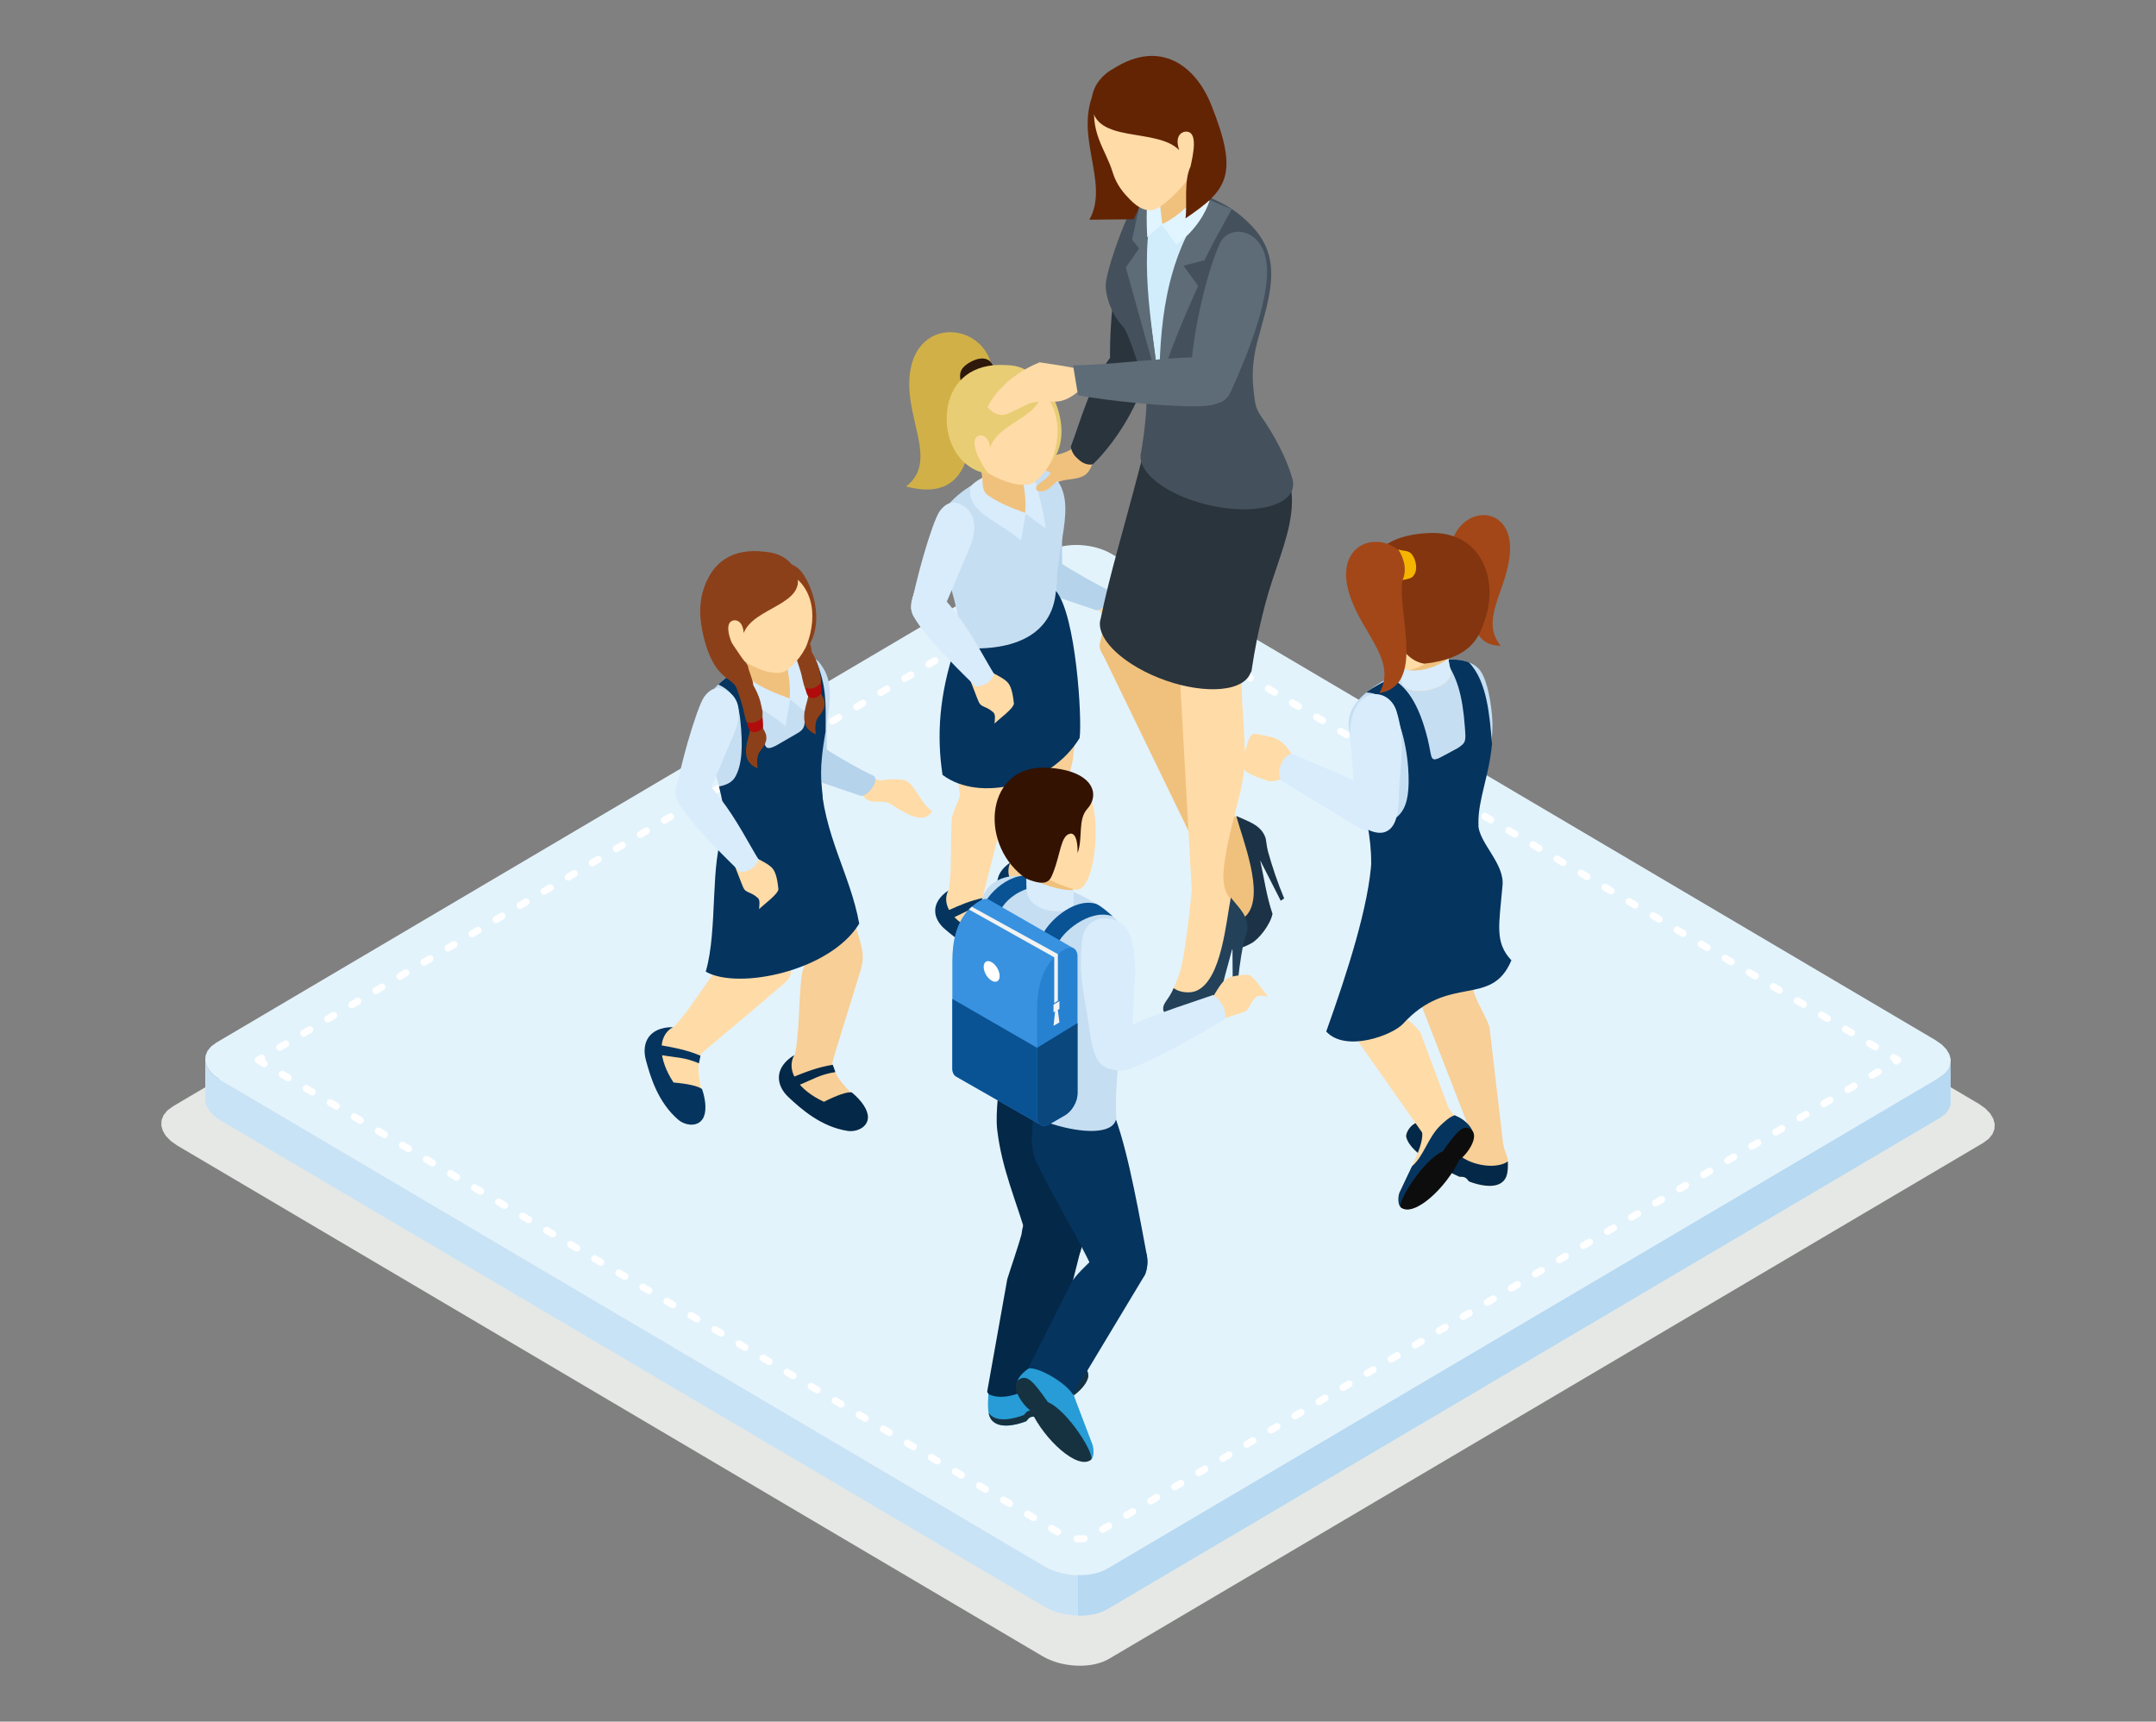 <?xml version="1.0" encoding="UTF-8"?>
<svg id="Layer_1" data-name="Layer 1" xmlns="http://www.w3.org/2000/svg" viewBox="0 0 2475 1976.64">
  <rect x="0" y="0" width="2475" height="1976.64" fill="#808080" stroke="none"/>
  <g>
    <polygon points="198.31 1270.32 1202.07 677.87 1205.89 675.86 1210.02 674.16 1214.41 672.74 1219.02 671.63 1223.83 670.81 1228.78 670.29 1233.85 670.06 1238.98 670.11 1244.15 670.46 1249.31 671.1 1254.43 672.02 1259.47 673.22 1264.38 674.71 1269.12 676.48 1273.66 678.52 1277.96 680.84 2271.66 1267.34 2279.06 1272.57 2284.58 1278.27 2288.16 1284.26 2289.82 1290.36 2289.53 1296.38 2287.25 1302.15 2282.98 1307.45 2276.68 1312.14 1272.94 1904.6 1269.1 1906.61 1264.99 1908.31 1260.6 1909.72 1255.99 1910.84 1251.18 1911.65 1246.22 1912.17 1241.15 1912.42 1236.03 1912.35 1230.85 1912.01 1225.69 1911.37 1220.58 1910.46 1215.54 1909.25 1210.63 1907.76 1205.88 1905.99 1201.34 1903.95 1197.03 1901.63 203.36 1315.12 195.95 1309.89 190.43 1304.19 186.84 1298.2 185.18 1292.1 185.48 1286.08 187.75 1280.33 192.03 1275.02 198.31 1270.32" fill="#e5e8e5" fill-rule="evenodd" stroke-width="0"/>
    <polygon points="2239.08 1268.36 2239.08 1221.96 2236.92 1227.45 2232.85 1232.52 2226.86 1236.98 1271.23 1801.03 1267.59 1802.94 1263.66 1804.57 1259.5 1805.9 1255.09 1806.97 1250.52 1807.75 1245.81 1808.24 1240.98 1808.46 1236.09 1808.41 1231.17 1808.08 1226.26 1807.47 1221.38 1806.6 1216.59 1805.46 1211.92 1804.05 1207.4 1802.37 1203.07 1800.4 1198.97 1798.2 252.94 1239.82 245.88 1234.84 240.63 1229.41 237.21 1223.7 235.63 1217.9 235.63 1264.3 237.21 1270.1 240.63 1275.82 245.88 1281.24 252.94 1286.22 1198.97 1844.6 1203.07 1846.81 1207.4 1848.77 1211.92 1850.44 1216.59 1851.86 1221.38 1852.99 1226.26 1853.87 1231.17 1854.48 1236.09 1854.81 1240.98 1854.87 1245.81 1854.65 1250.52 1854.15 1255.09 1853.36 1259.5 1852.3 1263.66 1850.96 1267.59 1849.35 1271.23 1847.43 2226.86 1283.38 2232.85 1278.92 2236.92 1273.86 2239.08 1268.36" fill="#c9e3f6" fill-rule="evenodd" stroke-width="0"/>
    <polygon points="248.14 1197.16 1203.76 633.12 1207.4 631.2 1211.33 629.58 1215.51 628.23 1219.91 627.17 1224.48 626.39 1229.2 625.9 1234.02 625.67 1238.91 625.72 1243.83 626.06 1248.75 626.66 1253.62 627.54 1258.41 628.69 1263.08 630.1 1267.6 631.78 1271.92 633.73 1276.03 635.95 2222.07 1194.33 2229.12 1199.3 2234.37 1204.74 2237.79 1210.42 2239.36 1216.25 2239.08 1221.96 2236.92 1227.45 2232.85 1232.52 2226.86 1236.98 1271.23 1801.03 1267.59 1802.94 1263.66 1804.57 1259.5 1805.9 1255.09 1806.97 1250.52 1807.75 1245.81 1808.24 1240.98 1808.46 1236.09 1808.41 1231.17 1808.08 1226.26 1807.47 1221.38 1806.6 1216.59 1805.46 1211.92 1804.05 1207.4 1802.37 1203.07 1800.4 1198.97 1798.2 252.94 1239.82 245.88 1234.84 240.63 1229.41 237.21 1223.7 235.63 1217.9 235.92 1212.16 238.08 1206.7 242.15 1201.62 248.14 1197.16" fill="#e3f3fc" fill-rule="evenodd" stroke-width="0"/>
    <path d="M294.34,1220.52l-.05-.03-.19-.12-.25-.18-.17-.17-.14-.12-.14-.15-.15-.16-.19-.25-.12-.19-.03-.04-.07-.12-.07-.11-.12-.28-.03-.08-.07-.21-.03-.07-.04-.14v-.06c-.08-.28-.12-.55-.12-.83v-.27c0-.29.05-.57.12-.84v-.04s.05-.15.05-.15l.03-.07.07-.19.03-.08.12-.28.07-.11.07-.14v-.03s.07-.08.07-.08l.04-.05.06-.11.12-.15.06-.07.08-.1.04-.04.15-.17.22-.19.08-.08.13-.1h.03s.08-.07.08-.07l.26-.17,3.98-2.35c1.9-1.13,4.36-.5,5.48,1.41.77,1.31.72,2.88-.02,4.11l1.53.88c1.9,1.13,2.54,3.59,1.41,5.49-1.12,1.9-3.58,2.54-5.49,1.41l-6.89-4.06h0ZM323.1,1205.95c-1.9,1.12-4.36.48-5.48-1.42-1.12-1.89-.49-4.36,1.41-5.48l6.91-4.09c1.9-1.1,4.36-.48,5.49,1.42,1.12,1.91.48,4.36-1.42,5.48l-6.9,4.08h0ZM350.71,1189.65c-1.9,1.12-4.36.48-5.49-1.42-1.12-1.91-.48-4.36,1.42-5.48l6.9-4.07c1.9-1.13,4.36-.49,5.48,1.41,1.12,1.91.5,4.36-1.41,5.49l-6.91,4.07h0ZM378.32,1173.35c-1.9,1.13-4.36.5-5.48-1.41-1.12-1.91-.49-4.36,1.41-5.49l6.9-4.07c1.91-1.12,4.36-.48,5.49,1.42,1.12,1.91.49,4.36-1.42,5.47l-6.9,4.09h0ZM405.92,1157.05c-1.9,1.12-4.36.48-5.48-1.42-1.12-1.89-.49-4.36,1.41-5.46l6.9-4.08c1.91-1.12,4.36-.5,5.49,1.41,1.12,1.91.49,4.36-1.41,5.49l-6.9,4.07h0ZM433.53,1140.75c-1.9,1.13-4.36.5-5.49-1.41-1.12-1.9-.49-4.36,1.41-5.49l6.9-4.06c1.9-1.13,4.36-.5,5.49,1.41,1.12,1.91.49,4.36-1.42,5.48l-6.9,4.07h0ZM461.13,1124.46c-1.9,1.12-4.36.48-5.49-1.42-1.12-1.91-.49-4.36,1.42-5.48l6.9-4.09c1.9-1.12,4.36-.48,5.48,1.42,1.12,1.91.49,4.36-1.41,5.48l-6.9,4.08h0ZM488.74,1108.16c-1.91,1.12-4.36.48-5.49-1.42-1.12-1.91-.49-4.36,1.41-5.48l6.9-4.07c1.9-1.13,4.36-.5,5.48,1.41,1.12,1.9.49,4.36-1.41,5.49l-6.9,4.07h0ZM516.34,1091.86c-1.9,1.12-4.36.5-5.49-1.41-1.12-1.91-.49-4.36,1.42-5.49l6.9-4.07c1.9-1.12,4.36-.48,5.48,1.42,1.12,1.89.49,4.36-1.41,5.48l-6.9,4.07h0ZM543.94,1075.56c-1.9,1.12-4.36.48-5.49-1.42-1.12-1.89-.49-4.36,1.42-5.47l6.9-4.09c1.9-1.12,4.36-.48,5.48,1.42,1.12,1.89.49,4.36-1.42,5.48l-6.89,4.07h0ZM571.54,1059.27c-1.9,1.12-4.36.48-5.49-1.42-1.12-1.91-.49-4.36,1.41-5.48l6.9-4.07c1.91-1.12,4.36-.49,5.49,1.41,1.12,1.91.48,4.36-1.41,5.49l-6.9,4.07h0ZM599.14,1042.98c-1.9,1.12-4.36.49-5.48-1.41-1.13-1.9-.49-4.36,1.41-5.48l6.9-4.07c1.91-1.12,4.36-.49,5.49,1.42,1.12,1.9.49,4.36-1.42,5.49l-6.9,4.06h0ZM626.74,1026.7c-1.91,1.12-4.37.49-5.49-1.41-1.12-1.91-.49-4.36,1.42-5.49l6.9-4.07c1.9-1.12,4.36-.48,5.48,1.42,1.12,1.9.49,4.36-1.42,5.49l-6.89,4.07h0ZM654.34,1010.4c-1.9,1.12-4.36.49-5.49-1.41-1.12-1.91-.49-4.37,1.42-5.49l6.9-4.07c1.9-1.12,4.36-.49,5.49,1.42,1.12,1.91.48,4.36-1.42,5.48l-6.89,4.07h0ZM681.94,994.12c-1.9,1.12-4.36.49-5.49-1.42-1.12-1.9-.48-4.36,1.42-5.49l6.9-4.06c1.91-1.13,4.36-.49,5.49,1.41,1.12,1.91.49,4.37-1.42,5.49l-6.9,4.07h0ZM709.54,977.82c-1.91,1.12-4.37.49-5.49-1.41-1.12-1.91-.49-4.37,1.41-5.49l6.89-4.07c1.91-1.12,4.37-.49,5.49,1.42,1.12,1.9.49,4.36-1.42,5.49l-6.89,4.06h0ZM737.14,961.54c-1.9,1.12-4.36.49-5.49-1.41-1.12-1.91-.49-4.36,1.41-5.49l6.9-4.07c1.9-1.12,4.36-.48,5.49,1.41,1.12,1.91.48,4.37-1.41,5.49l-6.9,4.07h0ZM764.73,945.25c-1.9,1.12-4.36.48-5.48-1.42-1.12-1.9-.49-4.37,1.41-5.49l6.9-4.07c1.9-1.12,4.36-.49,5.49,1.41,1.12,1.9.49,4.36-1.42,5.49l-6.9,4.07h0ZM792.34,928.96c-1.9,1.12-4.37.49-5.49-1.42-1.12-1.9-.49-4.36,1.42-5.49l6.89-4.06c1.9-1.12,4.37-.49,5.49,1.41,1.12,1.9.49,4.36-1.42,5.48l-6.89,4.07h0ZM819.94,912.67c-1.9,1.12-4.36.48-5.49-1.41-1.12-1.91-.49-4.36,1.42-5.49l6.9-4.07c1.9-1.12,4.36-.49,5.48,1.42,1.12,1.9.49,4.36-1.41,5.49l-6.9,4.07h0ZM847.53,896.38c-1.91,1.13-4.36.49-5.48-1.41-1.12-1.9-.49-4.36,1.41-5.48l6.9-4.07c1.91-1.12,4.36-.49,5.49,1.42,1.12,1.9.49,4.36-1.41,5.48l-6.9,4.07h0ZM875.13,880.09c-1.9,1.12-4.36.49-5.48-1.42-1.12-1.9-.49-4.36,1.41-5.49l6.89-4.07c1.91-1.12,4.37-.49,5.49,1.41,1.12,1.91.49,4.36-1.41,5.49l-6.9,4.07h0ZM902.74,863.8c-1.91,1.12-4.37.49-5.49-1.41-1.12-1.9-.49-4.36,1.41-5.48l6.9-4.07c1.9-1.12,4.36-.49,5.48,1.41,1.12,1.9.49,4.36-1.41,5.48l-6.89,4.07h0ZM930.33,847.51c-1.9,1.12-4.36.49-5.49-1.41-1.12-1.91-.49-4.36,1.41-5.49l6.9-4.07c1.9-1.12,4.36-.48,5.49,1.42,1.12,1.9.49,4.36-1.42,5.49l-6.9,4.07h0ZM957.93,831.22c-1.9,1.12-4.36.49-5.48-1.42-1.12-1.9-.49-4.36,1.42-5.48l6.89-4.07c1.9-1.12,4.37-.49,5.49,1.42,1.12,1.9.49,4.36-1.42,5.49l-6.9,4.07h0ZM985.53,814.93c-1.9,1.12-4.37.49-5.49-1.42-1.12-1.9-.49-4.36,1.41-5.49l6.9-4.07c1.9-1.12,4.36-.48,5.48,1.41,1.13,1.91.49,4.37-1.41,5.49l-6.89,4.07h0ZM1013.13,798.64c-1.9,1.12-4.36.48-5.49-1.42-1.12-1.9-.49-4.37,1.41-5.49l6.9-4.07c1.9-1.12,4.36-.49,5.48,1.41,1.12,1.91.49,4.36-1.41,5.49l-6.9,4.07h0ZM1040.73,782.35c-1.9,1.12-4.36.49-5.48-1.41-1.12-1.9-.49-4.36,1.41-5.49l6.9-4.07c1.9-1.12,4.37-.49,5.49,1.41,1.12,1.9.49,4.37-1.42,5.49l-6.9,4.07h0ZM1068.32,766.06c-1.9,1.12-4.36.49-5.48-1.41-1.12-1.9-.49-4.37,1.42-5.49l6.9-4.07c1.9-1.12,4.36-.49,5.48,1.42,1.12,1.9.49,4.36-1.41,5.49l-6.9,4.07h0ZM1095.93,749.78c-1.9,1.12-4.36.48-5.49-1.41-1.12-1.9-.49-4.36,1.42-5.49l6.9-4.07c1.91-1.12,4.36-.49,5.48,1.41,1.12,1.9.49,4.36-1.41,5.49l-6.9,4.07h0ZM1123.53,733.49c-1.9,1.12-4.36.49-5.49-1.42-1.12-1.9-.48-4.36,1.42-5.49l6.9-4.07c1.91-1.12,4.36-.48,5.49,1.41,1.12,1.91.49,4.36-1.41,5.49l-6.9,4.07h0ZM1151.12,717.21c-1.9,1.12-4.36.49-5.48-1.42-1.12-1.9-.49-4.36,1.42-5.49l6.89-4.07c1.91-1.12,4.37-.48,5.49,1.41,1.13,1.91.49,4.37-1.41,5.49l-6.9,4.07h0ZM1178.73,700.92c-1.91,1.12-4.36.49-5.49-1.41-1.13-1.9-.49-4.36,1.41-5.49l6.9-4.06c1.9-1.12,4.36-.49,5.48,1.41,1.12,1.9.49,4.37-1.41,5.49l-6.9,4.07h0ZM1206.33,684.63c-1.91,1.12-4.36.49-5.49-1.41-1.12-1.9-.48-4.36,1.42-5.49l6.9-4.07c1.9-1.12,4.36-.49,5.49,1.42,1.12,1.9.48,4.36-1.42,5.48l-6.9,4.07h0ZM1233.02,671.44c-2.21.1-4.09-1.61-4.19-3.82-.1-2.21,1.61-4.09,3.82-4.19l1.8-.09h.35s2.53.02,2.53.02h.23s2.6.19,2.6.19l.23.02.94.12c2.2.27,3.76,2.27,3.49,4.46-.28,2.2-2.28,3.76-4.47,3.49l-.84-.11-2.39-.16-2.29-.03-1.8.09h0ZM1240.15,663.56l-.53,8,.54-8h-.01ZM1260.85,680.02c-1.91-1.13-2.54-3.58-1.42-5.49,1.12-1.9,3.57-2.53,5.48-1.42l6.9,4.08c1.9,1.12,2.54,3.58,1.42,5.48-1.12,1.9-3.57,2.54-5.48,1.42l-6.9-4.07h0ZM1288.45,696.31c-1.9-1.12-2.54-3.58-1.41-5.48,1.12-1.9,3.57-2.54,5.48-1.42l6.9,4.07c1.9,1.12,2.54,3.58,1.42,5.49-1.13,1.9-3.59,2.53-5.49,1.41l-6.9-4.08h0ZM1316.06,712.61c-1.89-1.12-2.53-3.58-1.41-5.49,1.13-1.9,3.59-2.53,5.49-1.42l6.9,4.08c1.9,1.12,2.54,3.58,1.41,5.49-1.12,1.9-3.59,2.53-5.49,1.41l-6.9-4.07h0ZM1343.68,728.91c-1.91-1.12-2.53-3.58-1.42-5.49,1.13-1.9,3.59-2.54,5.49-1.42l6.9,4.07c1.9,1.12,2.54,3.58,1.41,5.49-1.12,1.9-3.57,2.54-5.48,1.41l-6.9-4.07h0ZM1371.28,745.2c-1.91-1.12-2.53-3.58-1.42-5.48,1.13-1.9,3.59-2.54,5.49-1.41l6.9,4.07c1.91,1.12,2.54,3.58,1.41,5.49-1.12,1.91-3.57,2.53-5.48,1.42l-6.9-4.08h0ZM1398.89,761.5c-1.91-1.12-2.53-3.58-1.42-5.49,1.13-1.9,3.59-2.53,5.49-1.42l6.9,4.08c1.9,1.12,2.54,3.58,1.41,5.48-1.12,1.9-3.57,2.54-5.48,1.41l-6.9-4.07h0ZM1426.49,777.8c-1.91-1.13-2.54-3.58-1.42-5.49,1.13-1.9,3.59-2.54,5.49-1.41l6.9,4.07c1.91,1.12,2.54,3.58,1.41,5.49-1.12,1.91-3.57,2.53-5.48,1.42l-6.9-4.07h0ZM1454.09,794.1c-1.91-1.12-2.54-3.58-1.42-5.49,1.13-1.9,3.59-2.53,5.49-1.42l6.9,4.08c1.9,1.12,2.54,3.58,1.41,5.49-1.12,1.9-3.59,2.53-5.48,1.41l-6.9-4.08h0ZM1481.69,810.4c-1.9-1.13-2.54-3.58-1.42-5.49,1.13-1.9,3.59-2.53,5.49-1.41l6.9,4.07c1.9,1.12,2.54,3.58,1.41,5.49-1.12,1.91-3.59,2.54-5.49,1.42l-6.89-4.07h0ZM1509.29,826.69c-1.91-1.12-2.53-3.58-1.41-5.48,1.13-1.91,3.59-2.54,5.49-1.42l6.89,4.07c1.9,1.12,2.54,3.58,1.42,5.49-1.13,1.9-3.59,2.53-5.49,1.41l-6.9-4.08h0ZM1536.89,842.98c-1.9-1.12-2.54-3.58-1.41-5.48,1.12-1.9,3.57-2.54,5.48-1.41l6.9,4.07c1.9,1.12,2.52,3.58,1.42,5.48-1.13,1.9-3.59,2.54-5.49,1.41l-6.9-4.07h0ZM1564.5,859.28c-1.91-1.12-2.54-3.58-1.41-5.49,1.1-1.9,3.57-2.53,5.48-1.41l6.89,4.07c1.91,1.12,2.54,3.58,1.42,5.49-1.12,1.91-3.58,2.53-5.48,1.42l-6.9-4.07h0ZM1592.1,875.56c-1.91-1.12-2.54-3.58-1.42-5.48,1.12-1.91,3.58-2.54,5.48-1.42l6.9,4.07c1.91,1.12,2.54,3.58,1.41,5.48-1.1,1.91-3.57,2.54-5.46,1.42l-6.9-4.07h0ZM1619.69,891.86c-1.91-1.12-2.53-3.58-1.42-5.49,1.13-1.9,3.59-2.53,5.49-1.41l6.9,4.07c1.91,1.12,2.54,3.58,1.41,5.49-1.12,1.9-3.58,2.53-5.48,1.41l-6.9-4.07h0ZM1647.29,908.14c-1.9-1.12-2.54-3.58-1.42-5.48,1.13-1.9,3.59-2.54,5.49-1.41l6.9,4.06c1.91,1.12,2.53,3.58,1.41,5.49-1.12,1.9-3.59,2.54-5.49,1.41l-6.89-4.07h0ZM1674.89,924.44c-1.91-1.12-2.54-3.58-1.41-5.49,1.12-1.9,3.59-2.54,5.49-1.41l6.89,4.07c1.9,1.12,2.54,3.58,1.42,5.49-1.13,1.9-3.59,2.53-5.49,1.42l-6.9-4.07h0ZM1702.49,940.72c-1.9-1.12-2.54-3.58-1.41-5.49,1.12-1.9,3.57-2.53,5.48-1.42l6.9,4.07c1.89,1.12,2.53,3.58,1.42,5.49-1.13,1.91-3.59,2.53-5.49,1.42l-6.9-4.07h0ZM1730.09,957.02c-1.91-1.12-2.54-3.58-1.42-5.49,1.12-1.91,3.59-2.54,5.48-1.42l6.9,4.07c1.91,1.12,2.54,3.58,1.42,5.49-1.12,1.9-3.57,2.53-5.48,1.41l-6.9-4.06h0ZM1757.7,973.3c-1.91-1.13-2.54-3.58-1.42-5.49,1.12-1.9,3.57-2.53,5.48-1.42l6.9,4.07c1.9,1.13,2.54,3.58,1.41,5.49-1.1,1.91-3.58,2.54-5.48,1.42l-6.89-4.07h0ZM1785.29,989.6c-1.91-1.12-2.54-3.59-1.42-5.49,1.13-1.9,3.59-2.54,5.49-1.41l6.9,4.07c1.91,1.12,2.54,3.58,1.41,5.48-1.12,1.91-3.57,2.54-5.48,1.42l-6.9-4.07h0ZM1812.89,1005.88c-1.9-1.12-2.54-3.58-1.42-5.49,1.13-1.9,3.59-2.53,5.49-1.42l6.9,4.07c1.91,1.12,2.53,3.58,1.41,5.49-1.13,1.9-3.59,2.53-5.49,1.42l-6.89-4.07h0ZM1840.48,1022.17c-1.9-1.12-2.54-3.58-1.41-5.48,1.12-1.91,3.59-2.54,5.49-1.42l6.89,4.07c1.91,1.12,2.54,3.58,1.42,5.48-1.13,1.9-3.59,2.54-5.49,1.41l-6.9-4.07h0ZM1868.08,1038.46c-1.91-1.12-2.54-3.58-1.41-5.49,1.12-1.91,3.58-2.53,5.48-1.41l6.9,4.07c1.89,1.12,2.53,3.58,1.41,5.49-1.12,1.9-3.57,2.53-5.48,1.42l-6.9-4.07h0ZM1895.69,1054.75c-1.91-1.12-2.54-3.58-1.42-5.48,1.12-1.9,3.57-2.54,5.48-1.42l6.9,4.07c1.91,1.13,2.54,3.59,1.42,5.49-1.12,1.91-3.57,2.54-5.48,1.41l-6.9-4.07h0ZM1923.29,1071.05c-1.91-1.13-2.54-3.59-1.42-5.49,1.12-1.9,3.58-2.54,5.48-1.41l6.9,4.06c1.9,1.13,2.54,3.59,1.41,5.49-1.12,1.91-3.57,2.54-5.48,1.41l-6.89-4.06h0ZM1950.88,1087.33c-1.9-1.13-2.54-3.59-1.42-5.49,1.13-1.9,3.59-2.54,5.49-1.41l6.9,4.06c1.9,1.13,2.54,3.59,1.41,5.49-1.12,1.9-3.59,2.54-5.48,1.41l-6.9-4.06h0ZM1978.47,1103.62c-1.91-1.13-2.53-3.59-1.41-5.49,1.13-1.91,3.59-2.54,5.49-1.41l6.9,4.07c1.91,1.12,2.53,3.57,1.41,5.48-1.13,1.9-3.59,2.54-5.49,1.42l-6.9-4.07h0ZM2006.08,1119.91c-1.9-1.12-2.54-3.59-1.41-5.49,1.12-1.89,3.58-2.52,5.48-1.41l6.9,4.07c1.91,1.12,2.54,3.57,1.42,5.48-1.13,1.9-3.59,2.54-5.49,1.42l-6.9-4.07h0ZM2033.68,1136.19c-1.91-1.12-2.54-3.59-1.41-5.49,1.12-1.89,3.57-2.52,5.48-1.41l6.89,4.07c1.91,1.12,2.54,3.58,1.42,5.48-1.12,1.9-3.58,2.54-5.48,1.42l-6.9-4.07h0ZM2061.29,1152.48c-1.9-1.13-2.54-3.59-1.42-5.49,1.12-1.91,3.58-2.53,5.48-1.41l6.9,4.07c1.9,1.12,2.54,3.58,1.42,5.48-1.12,1.91-3.59,2.54-5.48,1.42l-6.9-4.07h0ZM2088.88,1168.77c-1.89-1.13-2.53-3.59-1.41-5.49,1.12-1.91,3.57-2.54,5.48-1.41l6.9,4.07c1.9,1.12,2.54,3.58,1.41,5.48-1.12,1.91-3.58,2.54-5.48,1.42l-6.9-4.07h0ZM2116.48,1185.05c-1.91-1.13-2.54-3.59-1.42-5.49,1.13-1.91,3.59-2.54,5.49-1.41l6.9,4.07c1.91,1.12,2.54,3.58,1.41,5.48-1.12,1.91-3.59,2.54-5.48,1.41l-6.9-4.06h0ZM2144.07,1201.34c-1.9-1.13-2.53-3.59-1.41-5.49,1.13-1.91,3.59-2.54,5.49-1.41l6.89,4.07c1.91,1.12,2.54,3.57,1.42,5.48-1.13,1.91-3.59,2.54-5.49,1.41l-6.9-4.06h0ZM2171.68,1217.63c-1.91-1.13-2.54-3.59-1.41-5.49,1.12-1.91,3.57-2.54,5.48-1.41l4.91,2.9c.57.33,1.06.8,1.42,1.41,1.12,1.91.48,4.36-1.42,5.49l-1.99,1.17c-1.9,1.12-4.37.48-5.48-1.42-.4-.65-.58-1.38-.55-2.1l-.97-.55h0ZM2153.9,1227.01c1.91-1.1,4.36-.47,5.48,1.42,1.12,1.91.48,4.38-1.42,5.48l-6.9,4.08c-1.91,1.12-4.36.48-5.48-1.42-1.12-1.89-.48-4.36,1.41-5.48l6.91-4.09h0ZM2126.28,1243.33c1.91-1.13,4.36-.5,5.48,1.41,1.13,1.9.5,4.36-1.41,5.49l-6.9,4.06c-1.91,1.13-4.36.5-5.49-1.41-1.12-1.91-.48-4.36,1.42-5.49l6.9-4.06h0ZM2098.66,1259.61c1.91-1.12,4.36-.48,5.49,1.41,1.12,1.91.48,4.38-1.42,5.49l-6.9,4.08c-1.9,1.1-4.36.48-5.48-1.42-1.13-1.9-.5-4.36,1.41-5.48l6.9-4.08h0ZM2071.06,1275.91c1.91-1.12,4.36-.48,5.49,1.42,1.12,1.9.48,4.36-1.42,5.48l-6.9,4.07c-1.89,1.13-4.36.5-5.48-1.41-1.13-1.91-.5-4.36,1.41-5.49l6.9-4.07h0ZM2043.45,1292.21c1.91-1.13,4.36-.5,5.49,1.41,1.12,1.91.48,4.36-1.42,5.49l-6.9,4.07c-1.89,1.12-4.36.48-5.48-1.42-1.13-1.91-.5-4.36,1.41-5.48l6.9-4.07h0ZM2015.85,1308.51c1.91-1.12,4.36-.48,5.49,1.41,1.12,1.9.48,4.37-1.42,5.48l-6.9,4.08c-1.89,1.12-4.36.48-5.48-1.41-1.13-1.9-.5-4.38,1.41-5.49l6.9-4.07h0ZM1988.25,1324.81c1.91-1.13,4.36-.5,5.49,1.41,1.12,1.91.48,4.36-1.42,5.49l-6.89,4.06c-1.91,1.13-4.36.5-5.49-1.41-1.13-1.9-.5-4.36,1.41-5.48l6.9-4.07h0ZM1960.64,1341.1c1.91-1.12,4.36-.48,5.49,1.42,1.12,1.89.48,4.36-1.42,5.48l-6.89,4.09c-1.91,1.1-4.36.48-5.49-1.42-1.12-1.91-.5-4.36,1.41-5.48l6.9-4.09h0ZM1933.04,1357.4c1.91-1.12,4.36-.48,5.49,1.42,1.12,1.91.48,4.36-1.42,5.48l-6.89,4.07c-1.9,1.12-4.36.5-5.49-1.41-1.12-1.91-.5-4.36,1.41-5.49l6.9-4.07h0ZM1905.45,1373.7c1.89-1.13,4.36-.5,5.48,1.41,1.13,1.91.5,4.36-1.41,5.49l-6.9,4.06c-1.91,1.13-4.36.5-5.49-1.41-1.12-1.91-.48-4.36,1.42-5.49l6.9-4.06h0ZM1877.84,1389.99c1.91-1.13,4.36-.5,5.48,1.41,1.13,1.91.5,4.36-1.41,5.49l-6.9,4.06c-1.91,1.13-4.36.5-5.48-1.41-1.12-1.91-.48-4.36,1.41-5.49l6.9-4.06h0ZM1850.25,1406.27c1.9-1.13,4.36-.5,5.48,1.41,1.12,1.91.48,4.36-1.42,5.49l-6.9,4.06c-1.9,1.13-4.36.5-5.48-1.41-1.12-1.9-.48-4.36,1.42-5.48l6.9-4.07h0ZM1822.65,1422.56c1.91-1.12,4.36-.5,5.48,1.41,1.12,1.91.48,4.36-1.42,5.49l-6.89,4.07c-1.91,1.12-4.36.48-5.48-1.42-1.13-1.9-.5-4.36,1.41-5.48l6.9-4.07h0ZM1795.04,1438.85c1.91-1.12,4.36-.48,5.49,1.42,1.12,1.89.48,4.36-1.42,5.48l-6.9,4.07c-1.89,1.12-4.36.48-5.48-1.42-1.13-1.91-.5-4.36,1.41-5.48l6.9-4.07h0ZM1767.44,1455.13c1.9-1.1,4.36-.48,5.49,1.42,1.12,1.91.5,4.36-1.41,5.48l-6.9,4.09c-1.91,1.1-4.36.47-5.49-1.42-1.12-1.9-.5-4.37,1.41-5.48l6.9-4.08h0ZM1739.85,1471.42c1.91-1.1,4.36-.47,5.48,1.42,1.13,1.9.5,4.37-1.41,5.48l-6.9,4.09c-1.9,1.12-4.36.48-5.49-1.42-1.12-1.91-.48-4.36,1.42-5.48l6.9-4.09h0ZM1712.25,1487.72c1.91-1.12,4.36-.48,5.48,1.42,1.13,1.9.5,4.36-1.41,5.48l-6.9,4.07c-1.91,1.12-4.36.48-5.48-1.41-1.12-1.91-.48-4.38,1.42-5.49l6.89-4.07h0ZM1684.65,1504c1.91-1.12,4.36-.48,5.48,1.42,1.12,1.91.48,4.36-1.42,5.48l-6.9,4.07c-1.89,1.13-4.36.5-5.48-1.41-1.12-1.9-.48-4.36,1.42-5.49l6.9-4.07h0ZM1657.05,1520.31c1.91-1.13,4.36-.5,5.48,1.41,1.12,1.9.48,4.36-1.41,5.49l-6.9,4.06c-1.9,1.13-4.36.5-5.48-1.41-1.13-1.91-.5-4.36,1.41-5.49l6.9-4.06h0ZM1629.45,1536.59c1.9-1.13,4.36-.5,5.49,1.41,1.12,1.91.48,4.36-1.42,5.49l-6.89,4.06c-1.91,1.13-4.38.5-5.49-1.41-1.13-1.9-.5-4.36,1.41-5.49l6.9-4.06h0ZM1601.84,1552.88c1.91-1.13,4.36-.5,5.49,1.41,1.12,1.9.5,4.36-1.41,5.49l-6.9,4.06c-1.91,1.13-4.36.5-5.49-1.41-1.12-1.91-.48-4.36,1.42-5.48l6.89-4.07h0ZM1574.25,1569.17c1.91-1.12,4.36-.48,5.48,1.41,1.13,1.9.5,4.36-1.41,5.49l-6.9,4.07c-1.91,1.12-4.36.48-5.49-1.42-1.12-1.9-.48-4.36,1.42-5.48l6.9-4.07h0ZM1546.65,1585.45c1.91-1.12,4.38-.48,5.48,1.42,1.13,1.89.5,4.36-1.41,5.48l-6.9,4.07c-1.91,1.12-4.36.48-5.48-1.42-1.12-1.89-.48-4.36,1.42-5.46l6.89-4.08h0ZM1519.06,1601.74c1.91-1.1,4.36-.48,5.48,1.42,1.12,1.91.48,4.36-1.42,5.48l-6.9,4.08c-1.89,1.1-4.36.48-5.48-1.42-1.12-1.91-.48-4.38,1.42-5.48l6.9-4.08h0ZM1491.46,1618.04c1.9-1.12,4.36-.48,5.49,1.42,1.1,1.89.48,4.36-1.42,5.46l-6.9,4.09c-1.91,1.12-4.36.48-5.48-1.42-1.13-1.89-.5-4.36,1.41-5.48l6.9-4.07h0ZM1463.85,1634.32c1.91-1.12,4.36-.48,5.49,1.42,1.12,1.91.48,4.36-1.42,5.48l-6.89,4.07c-1.9,1.12-4.38.48-5.49-1.41-1.13-1.91-.5-4.36,1.41-5.49l6.9-4.07h0ZM1436.25,1650.62c1.91-1.13,4.38-.5,5.49,1.41,1.12,1.91.5,4.36-1.41,5.48l-6.9,4.07c-1.91,1.13-4.36.5-5.49-1.41-1.12-1.9-.48-4.36,1.42-5.49l6.89-4.06h0ZM1408.66,1666.91c1.91-1.13,4.36-.5,5.48,1.41,1.13,1.9.5,4.36-1.41,5.49l-6.9,4.06c-1.91,1.13-4.36.5-5.49-1.41-1.1-1.91-.48-4.36,1.42-5.49l6.9-4.06h0ZM1381.07,1683.2c1.89-1.13,4.36-.5,5.48,1.41,1.12,1.9.48,4.36-1.42,5.48l-6.9,4.07c-1.9,1.13-4.36.5-5.48-1.41-1.12-1.9-.48-4.36,1.42-5.49l6.9-4.06h0ZM1353.46,1699.48c1.91-1.13,4.36-.5,5.48,1.41,1.12,1.9.48,4.36-1.42,5.48l-6.89,4.07c-1.91,1.13-4.38.5-5.48-1.41-1.13-1.91-.5-4.36,1.41-5.49l6.9-4.06h0ZM1325.86,1715.77c1.91-1.13,4.36-.5,5.49,1.41,1.1,1.9.48,4.36-1.42,5.48l-6.9,4.07c-1.9,1.13-4.36.5-5.48-1.41-1.13-1.91-.5-4.36,1.41-5.49l6.9-4.06h0ZM1298.25,1732.06c1.91-1.13,4.36-.5,5.49,1.41,1.12,1.91.48,4.36-1.42,5.48l-6.89,4.07c-1.91,1.13-4.36.5-5.49-1.41-1.12-1.91-.5-4.36,1.41-5.49l6.9-4.06h0ZM1270.65,1748.33c1.9-1.12,4.38-.48,5.49,1.42,1.13,1.9.5,4.36-1.41,5.48l-6.9,4.07c-1.91,1.13-4.36.5-5.49-1.41-1.12-1.91-.48-4.36,1.42-5.49l6.89-4.07h0ZM1244.04,1762.5c2.21-.22,4.18,1.37,4.42,3.56.22,2.21-1.37,4.18-3.56,4.42l-1.82.18h-.06s-.17.01-.17.01l-2.29.11h-.34l-2.53-.03h-.23l-1.25-.08c-2.21-.15-3.88-2.07-3.73-4.28.14-2.21,2.06-3.86,4.26-3.72l1.16.08,2.29.03,2.14-.1,1.72-.18h0ZM1216.14,1755.3c1.9,1.12,2.53,3.58,1.41,5.48-1.12,1.9-3.58,2.54-5.48,1.42l-6.91-4.08c-1.9-1.12-2.53-3.57-1.42-5.48,1.12-1.91,3.59-2.54,5.49-1.42l6.91,4.08h0ZM1188.53,1739c1.91,1.12,2.54,3.57,1.42,5.48-1.12,1.91-3.58,2.54-5.48,1.41l-6.91-4.06c-1.9-1.13-2.53-3.59-1.41-5.49,1.12-1.91,3.58-2.54,5.49-1.41l6.9,4.07h0ZM1160.92,1722.7c1.9,1.13,2.54,3.59,1.42,5.49-1.12,1.91-3.58,2.53-5.48,1.41l-6.91-4.08c-1.9-1.1-2.53-3.58-1.42-5.47,1.12-1.9,3.58-2.54,5.49-1.42l6.9,4.07h0ZM1133.31,1706.4c1.91,1.12,2.53,3.58,1.42,5.48-1.12,1.91-3.58,2.54-5.49,1.42l-6.9-4.07c-1.9-1.13-2.53-3.59-1.41-5.49,1.12-1.9,3.59-2.53,5.49-1.41l6.9,4.07h0ZM1105.71,1690.1c1.9,1.13,2.53,3.59,1.41,5.49-1.12,1.9-3.58,2.54-5.49,1.41l-6.89-4.07c-1.9-1.12-2.54-3.57-1.41-5.48,1.12-1.91,3.58-2.54,5.48-1.42l6.9,4.07h0ZM1078.1,1673.81c1.9,1.12,2.54,3.57,1.41,5.48-1.12,1.91-3.58,2.53-5.49,1.42l-6.89-4.08c-1.91-1.12-2.54-3.58-1.42-5.48,1.12-1.91,3.58-2.54,5.49-1.42l6.9,4.09h0ZM1050.5,1657.51c1.9,1.12,2.54,3.58,1.41,5.48-1.12,1.91-3.58,2.54-5.49,1.41l-6.89-4.06c-1.9-1.13-2.54-3.59-1.42-5.49,1.12-1.91,3.58-2.54,5.49-1.41l6.89,4.07h0ZM1022.9,1641.21c1.9,1.12,2.54,3.59,1.41,5.49-1.12,1.91-3.58,2.53-5.48,1.41l-6.9-4.09c-1.9-1.1-2.54-3.57-1.41-5.46,1.12-1.91,3.58-2.54,5.49-1.42l6.9,4.07h0ZM995.3,1624.91c1.9,1.12,2.53,3.57,1.41,5.48-1.12,1.91-3.58,2.54-5.48,1.42l-6.9-4.07c-1.91-1.13-2.54-3.59-1.42-5.49,1.12-1.9,3.58-2.54,5.49-1.41l6.9,4.07h0ZM967.69,1608.61c1.9,1.13,2.53,3.59,1.41,5.49-1.12,1.91-3.59,2.54-5.49,1.41l-6.9-4.06c-1.9-1.13-2.54-3.59-1.42-5.49,1.12-1.91,3.58-2.54,5.49-1.41l6.9,4.06h0ZM940.09,1592.32c1.91,1.13,2.54,3.59,1.42,5.49-1.12,1.91-3.58,2.53-5.49,1.41l-6.89-4.07c-1.9-1.12-2.54-3.58-1.42-5.48,1.12-1.9,3.58-2.54,5.49-1.42l6.89,4.07h0ZM912.49,1576.04c1.91,1.12,2.53,3.59,1.42,5.49-1.12,1.89-3.58,2.53-5.49,1.41l-6.89-4.07c-1.9-1.12-2.54-3.58-1.42-5.48,1.12-1.91,3.59-2.54,5.49-1.42l6.9,4.07h0ZM884.9,1559.75c1.9,1.12,2.53,3.58,1.41,5.48-1.12,1.91-3.58,2.54-5.49,1.42l-6.9-4.08c-1.9-1.1-2.53-3.57-1.41-5.46,1.12-1.91,3.58-2.54,5.49-1.42l6.9,4.07h0ZM857.29,1543.47c1.9,1.1,2.54,3.58,1.41,5.48-1.12,1.9-3.58,2.53-5.48,1.42l-6.9-4.08c-1.91-1.12-2.54-3.57-1.42-5.48,1.12-1.91,3.58-2.53,5.49-1.42l6.89,4.09h0ZM829.69,1527.18c1.91,1.1,2.53,3.58,1.42,5.47-1.12,1.9-3.58,2.54-5.49,1.42l-6.89-4.07c-1.91-1.12-2.54-3.59-1.42-5.48,1.12-1.9,3.58-2.54,5.48-1.42l6.9,4.08h0ZM802.1,1510.88c1.9,1.12,2.53,3.57,1.42,5.48-1.12,1.91-3.58,2.54-5.49,1.42l-6.9-4.07c-1.9-1.13-2.53-3.59-1.41-5.49,1.12-1.9,3.58-2.53,5.49-1.41l6.9,4.07h0ZM774.49,1494.59c1.9,1.12,2.54,3.57,1.42,5.48-1.12,1.91-3.59,2.54-5.49,1.41l-6.9-4.06c-1.9-1.13-2.54-3.59-1.41-5.49,1.12-1.91,3.58-2.54,5.49-1.41l6.89,4.07h0ZM746.9,1478.29c1.9,1.13,2.53,3.59,1.41,5.49-1.12,1.91-3.58,2.54-5.49,1.41l-6.89-4.06c-1.9-1.13-2.54-3.59-1.41-5.49,1.12-1.9,3.58-2.54,5.49-1.41l6.89,4.06h0ZM719.3,1462.01c1.91,1.13,2.53,3.59,1.41,5.49-1.12,1.91-3.58,2.54-5.49,1.41l-6.9-4.07c-1.91-1.12-2.53-3.58-1.42-5.48,1.12-1.91,3.58-2.54,5.49-1.41l6.9,4.06h0ZM691.69,1445.72c1.91,1.13,2.54,3.59,1.42,5.49-1.12,1.91-3.58,2.53-5.49,1.41l-6.89-4.07c-1.91-1.12-2.53-3.57-1.42-5.48,1.12-1.91,3.58-2.54,5.49-1.42l6.89,4.07h0ZM664.1,1429.43c1.91,1.12,2.54,3.59,1.42,5.48-1.12,1.91-3.58,2.54-5.49,1.42l-6.89-4.07c-1.9-1.12-2.54-3.58-1.41-5.48,1.12-1.91,3.58-2.54,5.48-1.42l6.9,4.07h0ZM636.5,1413.15c1.9,1.12,2.53,3.58,1.41,5.48-1.12,1.91-3.58,2.54-5.49,1.42l-6.9-4.08c-1.9-1.1-2.53-3.57-1.41-5.48,1.12-1.89,3.57-2.53,5.48-1.42l6.9,4.08h0ZM608.9,1396.86c1.9,1.1,2.53,3.58,1.41,5.48-1.12,1.89-3.58,2.53-5.48,1.42l-6.9-4.08c-1.91-1.12-2.53-3.57-1.42-5.48,1.12-1.91,3.58-2.52,5.49-1.42l6.9,4.08h0ZM581.3,1380.56c1.9,1.12,2.54,3.57,1.41,5.48-1.12,1.91-3.58,2.54-5.49,1.42l-6.89-4.07c-1.91-1.12-2.54-3.59-1.42-5.49,1.12-1.89,3.58-2.53,5.49-1.41l6.89,4.07h0ZM553.7,1364.27c1.91,1.12,2.53,3.57,1.42,5.48-1.12,1.91-3.58,2.54-5.49,1.42l-6.9-4.07c-1.9-1.13-2.53-3.59-1.41-5.49,1.12-1.9,3.58-2.54,5.48-1.41l6.9,4.07h0ZM526.1,1347.97c1.9,1.13,2.53,3.59,1.42,5.49-1.12,1.91-3.59,2.54-5.49,1.41l-6.9-4.06c-1.9-1.13-2.53-3.59-1.42-5.49,1.13-1.91,3.58-2.54,5.49-1.41l6.9,4.06h0ZM498.5,1331.69c1.9,1.13,2.54,3.59,1.42,5.49-1.12,1.91-3.58,2.54-5.49,1.41l-6.89-4.06c-1.9-1.13-2.54-3.59-1.41-5.49,1.12-1.9,3.58-2.54,5.49-1.41l6.89,4.06h0ZM470.9,1315.4c1.9,1.13,2.54,3.59,1.41,5.49-1.12,1.91-3.58,2.54-5.49,1.41l-6.9-4.07c-1.9-1.12-2.53-3.58-1.41-5.48,1.12-1.91,3.58-2.54,5.48-1.41l6.9,4.06h0ZM443.31,1299.11c1.9,1.13,2.53,3.59,1.41,5.49-1.12,1.91-3.58,2.54-5.49,1.41l-6.9-4.07c-1.9-1.12-2.53-3.57-1.42-5.48,1.12-1.9,3.58-2.54,5.49-1.41l6.9,4.06h0ZM415.71,1282.83c1.9,1.13,2.53,3.59,1.41,5.49-1.12,1.91-3.58,2.54-5.48,1.41l-6.9-4.06c-1.91-1.13-2.54-3.59-1.42-5.49,1.12-1.91,3.58-2.54,5.49-1.41l6.9,4.06h0ZM388.1,1266.54c1.91,1.13,2.54,3.59,1.42,5.49-1.12,1.91-3.58,2.54-5.49,1.41l-6.9-4.06c-1.9-1.13-2.53-3.59-1.41-5.49,1.12-1.91,3.58-2.54,5.48-1.41l6.9,4.06h0ZM360.51,1250.26c1.9,1.13,2.53,3.59,1.42,5.49-1.12,1.91-3.59,2.54-5.49,1.41l-6.9-4.06c-1.9-1.13-2.53-3.59-1.41-5.49,1.12-1.91,3.58-2.54,5.49-1.41l6.9,4.06h0ZM332.91,1233.97c1.9,1.13,2.53,3.59,1.41,5.49-1.12,1.9-3.58,2.54-5.48,1.41l-6.9-4.06c-1.9-1.13-2.54-3.59-1.41-5.49,1.12-1.91,3.58-2.54,5.49-1.41l6.9,4.06Z" fill="#fff" fill-rule="evenodd" stroke-width="0"/>
    <polygon points="2226.86 1236.98 1271.23 1801.03 1267.59 1802.94 1263.66 1804.57 1259.5 1805.9 1255.09 1806.97 1250.52 1807.75 1245.81 1808.24 1240.98 1808.46 1237.5 1808.42 1237.5 1854.83 1240.98 1854.87 1245.81 1854.65 1250.52 1854.15 1255.09 1853.36 1259.5 1852.3 1263.66 1850.96 1267.59 1849.35 1271.23 1847.43 2226.86 1283.38 2232.85 1278.92 2236.92 1273.86 2239.08 1268.36 2239.08 1221.96 2236.92 1227.45 2232.85 1232.52 2226.86 1236.98" fill="#b7d9f2" fill-rule="evenodd" stroke-width="0"/>
  </g>
  <g>
    <path d="M1164.28,562.26c13.81-13.74,17.96-30.18,30.52-35.06,15.31-5.96,30.11-3.99,43.59-18.73l18.92,15.54c-7.25,19.89-8.77,24.07-31.14,26.64-20.44,2.35-33.87,16.08-52.63,24.59l-9.26-12.98Z" fill="#f0c17d" fill-rule="evenodd" stroke-width="0"/>
    <g>
      <path d="M1281.01,683.05c4.68-1.22,18.42-2.15,26.14-.74,13.24,2.42,18.06,25.57,33.47,36.06-2.99,3.68-6.33,6.79-10.37,7.24-12.96,1.43-27.29-9.63-37.93-15.76-10.53-6.08-24.37,3.28-32.41-11.22-.71-.11-48.71-13.99-48.68-14.29,1.53-13.17,2.91-26.15,4.11-39.35,12.95,8.79,46.01,30.6,58.33,35.82l7.34,2.23Z" fill="#ffdba7" fill-rule="evenodd" stroke-width="0"/>
      <path d="M1258.78,700.69c-.7-.1-47.58-16.06-47.55-16.35,1.53-13.17,2.91-26.15,4.11-39.35,12.95,8.79,46.01,27.59,58.33,32.81,6.16,6.02-7.17,23.42-14.9,22.89Z" fill="#b5d3eb" fill-rule="evenodd" stroke-width="0"/>
      <g>
        <path d="M1087.49,807.78l71.16-40.7c10.13,53.34,3.5,131.04.62,142.27-8.47,32.97-31.23,118.13-30.77,120.1,6.91,29.73,48.96,38.76,26.84,60.32-14.31,13.95-42.44-12.58-56.9-24.45-14.76-12.13-27.59-23.41-9.27-43.35,3.89-22.61,1.52-56.41,3.52-81.78.7-8.87,9.11-21.92,9.25-27.99l-14.45-104.42Z" fill="#ffdba7" fill-rule="evenodd" stroke-width="0"/>
        <g>
          <path d="M1088.56,1022.43c-20.88,14.22-17.81,32.3-4.04,44.13,13.68,11.76,35.18,29.33,62.85,32.39,9.24,1.02,21.07-4.61,20.51-15.33-.38-7.3-6.91-16.59-18-24.96-5.2-.3-15.22,3.67-28.43,11.05-27.34-11.31-41.18-30.56-32.91-47.28Z" fill="#05345e" fill-rule="evenodd" stroke-width="0"/>
          <path d="M1132.1,1038.33c-15.98,3.15-22.52,8.31-37.36,15.08l-7.08-7.76c13.72-6.26,26.5-11.84,41.34-14.76l3.1,7.44Z" fill="#05345e" fill-rule="evenodd" stroke-width="0"/>
        </g>
      </g>
      <g>
        <path d="M1158.88,775.48l71.16-40.7c10.12,53.34,3.49,131.04.61,142.27-8.46,32.97-31.22,118.12-30.76,120.1,6.9,29.73,48.95,38.77,26.84,60.33-14.31,13.95-42.45-12.58-56.91-24.45-14.75-12.13-27.59-23.42-9.27-43.35,3.89-22.62,1.52-56.42,3.53-81.78.7-8.86,9.1-21.91,9.24-27.99l-14.44-104.43Z" fill="#f7cf97" fill-rule="evenodd" stroke-width="0"/>
        <g>
          <path d="M1159.94,990.13c-20.87,14.22-17.8,32.31-4.02,44.14,13.67,11.76,35.17,29.33,62.84,32.38,9.25,1.02,21.07-4.6,20.51-15.33-.38-7.29-6.9-16.59-17.99-24.95-5.2-.31-15.22,3.67-28.44,11.04-27.32-11.31-41.16-30.56-32.9-47.28Z" fill="#05345e" fill-rule="evenodd" stroke-width="0"/>
          <path d="M1203.48,1006.03c-15.96,3.16-22.52,8.32-37.36,15.09l-7.07-7.77c13.71-6.25,26.5-11.83,41.33-14.76l3.1,7.44Z" fill="#05345e" fill-rule="evenodd" stroke-width="0"/>
        </g>
      </g>
      <path d="M1218.26,572.25c.51,3.12,1.5,78.66.94,81.28-4.09,19.46-30.23,28.69-35.35,12.17-1.78-5.76-6.73-36.5-8.69-53.41-2.83-24.37-6.1-50.09-2.82-56.77,5.36-10.91,15.4-14.22,23.93-14.21,19.11.04,19.98,18.77,21.99,30.94Z" fill="#b5d3eb" fill-rule="evenodd" stroke-width="0"/>
      <path d="M1213.63,690.4c-6.13-59.86,28.34-113.93-6.35-146.2-26.01-24.2-123.94,11.98-131.98,62.11-3.87,21.38,26.59,79.56,27.06,127.88,18.53,131.06,126.28,94.9,111.27-43.79Z" fill="#c6def2" fill-rule="evenodd" stroke-width="0"/>
      <path d="M1081.98,889.64c42.29,31.95,124.23,12.24,157.37-42.32,3.03-21.67-4.09-141.47-27.21-168.97-3.98,52.45-51.69,71.44-115.79,64.87-18.28,55.06-21.21,101.5-14.36,146.42Z" fill="#05345e" fill-rule="evenodd" stroke-width="0"/>
      <path d="M1119.71,519.02c6.86,21.55,9.36,24.63,7.21,47.17,3.34,11.48,42.22,35.94,51.7,21.06.83-1.33-1.91-18.48-1.52-20.21l-2.59-36.97-54.81-11.05Z" fill="#f0c17d" fill-rule="evenodd" stroke-width="0"/>
      <path d="M1114.29,625.99c-1.23,3.11-31.14,74.27-32.65,76.47-11.25,16.4-37.6,11.19-35.52-7.35.73-6.46,8.6-38.51,13.58-55.73,7.18-24.82,14.71-46.51,18.93-52.32,10.06-13.84,20.1-10.74,27.49-6.15,16.59,10.3,13.18,32.37,8.16,45.08Z" fill="#d8ecfc" fill-rule="evenodd" stroke-width="0"/>
      <g>
        <path d="M1135.68,765.96l2.75,5.99c10.01,5.07,15.7,8.4,18.83,12.16,4.36,5.21,5.82,15.9,6.67,23.81-.98,6.27-17.49,17.81-22.19,22.81.07-3.59,1.46-10.21-1.3-12.71-8.71-7.91-13.96-5.46-16.9-12.14-2.43-5.54-4.51-11.63-13.17-33.72l12.16-18.23,13.15,12.04Z" fill="#ffdba7" fill-rule="evenodd" stroke-width="0"/>
        <path d="M1141.34,774c-4.01,9.27-10.37,13.15-21.08,14.41-7.14-7.35-57.08-54.2-72.15-81.76-2.56-5.86-2.43-9.19-2.06-13.84.32-3.94,2.63-10.18,5.99-20.2,13.38-8.18,28.81,9.81,44.95,30.64,19.83,25.61,33.99,54.34,44.34,70.75Z" fill="#d8ecfc" fill-rule="evenodd" stroke-width="0"/>
      </g>
      <path d="M1127.72,548.45c.19,12.63,1.5,16.94,7.15,20.74,13.18,8.9,25.76,13.72,42.63,19.89l-5.44,31.58c-23.11-20.19-53.53-29.82-57.81-50.64-2.3-11.23.31-14.15,13.46-21.57Z" fill="#d8ecfc" fill-rule="evenodd" stroke-width="0"/>
      <path d="M1173.36,548.31c1.32,6.9,5.11,21.88,3.47,41.32,7.2,4.46,16.14,12.62,23.6,16.65-3.01-21.46-6.06-31.64-11.52-52.48l-15.55-5.49Z" fill="#d8ecfc" fill-rule="evenodd" stroke-width="0"/>
      <g>
        <path d="M1137.49,431.02l2.03-5.72c-7.36-53.24-82.25-62.8-94.07-2.28-10.5,53.92,33.92,105.35-5.32,135.51,107.49,28.25,59.3-126.06,97.36-127.5Z" fill="#d1b147" fill-rule="evenodd" stroke-width="0"/>
        <path d="M1140.04,420.48c-4.64-12.6-17.95-9.81-27.48-4.02-8.22,5-13.64,11.07-8.29,25.1,23.31-8.71,17-2.59,35.77-21.08Z" fill="#2e190c" fill-rule="evenodd" stroke-width="0"/>
        <path d="M1142.86,429.89c26.36-3.88,45.63-1.66,55.41,9.7,20.95,24.38,41.04,90.33-23.8,113.45l-59.02-40.34,27.41-82.81Z" fill="#e8cd74" fill-rule="evenodd" stroke-width="0"/>
        <path d="M1171.69,437.36c40.73,10.68,48.45,49.65,38.29,84.15-4.07,13.81-17.58,30.6-25.17,33.69-7.75,3.15-23.57,1.84-43.03-8.03-17.04-8.63-32.59-19.05-35.97-28.3l65.89-81.5Z" fill="#ffdba7" fill-rule="evenodd" stroke-width="0"/>
        <path d="M1136.78,513.81c-2.23-14.13-9.98-14.67-13.27-13.48-13.36,4.85,4.17,34.98,11.59,43.72-34.82-4.41-54.2-41.95-46.82-78.57,5.56-27.64,27.08-49,67.12-46.29,11.84.03,28.78,4.35,36.55,21.51,16.03,35.36-46.38,42.55-55.17,73.11Z" fill="#e8cd74" fill-rule="evenodd" stroke-width="0"/>
      </g>
    </g>
    <g>
      <g>
        <path d="M876.5,1014.96l70.96-43.43c13.72,12.06,31.02,79.84,37.9,102.24,4.58,14.89,7.21,24.88,3.05,38.68-10.86,35.96-33.34,106.26-32.93,108.46,6.25,33.09,52.16,45.01,26.78,67.74-16.42,14.71-46.21-15.84-61.59-29.6-15.71-14.06-29.32-27.09-8.2-48.21,5.35-24.75,4.29-62.11,7.69-89.98,1.19-9.74,4.49-11.55,4.94-18.24l-48.59-87.65Z" fill="#f7cf97" fill-rule="evenodd" stroke-width="0"/>
        <g>
          <path d="M911.76,1211.31c-23.67,14.7-21.12,34.78-6.48,48.46,14.53,13.6,37.41,33.96,67.77,38.62,10.14,1.56,23.43-4.1,23.32-15.95-.08-8.06-6.85-18.6-18.68-28.34-5.72-.58-16.94,3.34-31.85,10.86-29.6-13.73-43.97-35.6-34.08-53.65Z" fill="#042847" fill-rule="evenodd" stroke-width="0"/>
          <path d="M959.03,1230.86c-17.75,2.73-25.21,8.12-41.89,14.88l-7.44-8.88c15.41-6.26,29.76-11.82,46.25-14.36l3.08,8.35Z" fill="#042847" fill-rule="evenodd" stroke-width="0"/>
        </g>
      </g>
      <g>
        <path d="M824.98,1004.01l68.87,6.7c5.29,17.47,11.24,79.71,13.96,97.28,2.38,15.4-5.37,18.78-16.2,28.3-28.21,24.81-86.23,72.07-87.04,74.17-12.16,31.41,20.57,65.75-13,71.68-21.71,3.83-30.89-37.84-36.7-57.63-5.93-20.23-10.62-38.49,18.46-45.29,17.6-18.2,36.42-50.49,54.02-72.38,6.15-7.64,6.89-5.93,10.81-11.38l-13.18-91.44Z" fill="#ffdba7" fill-rule="evenodd" stroke-width="0"/>
        <g>
          <path d="M772.5,1179.25c-27.86,0-36.3,18.4-31.08,37.74,5.17,19.22,13.86,48.59,37.2,68.57,7.79,6.67,22.07,8.88,28.23-1.24,4.19-6.89,4-19.42-.91-33.93-4.56-3.51-16.15-6.1-32.78-7.58-17.9-27.28-18.57-53.44-.65-63.55Z" fill="#05345e" fill-rule="evenodd" stroke-width="0"/>
          <path d="M802.34,1220.79c-16.52-7.04-25.7-6.4-43.43-9.46l-1.63-11.47c16.39,2.81,31.52,5.66,46.86,12.21l-1.79,8.72Z" fill="#05345e" fill-rule="evenodd" stroke-width="0"/>
        </g>
      </g>
      <path d="M1010.7,896.13c4.68-1.22,18.42-2.15,26.14-.74,13.24,2.41,18.06,25.57,33.47,36.06-2.99,3.68-6.33,6.79-10.37,7.24-12.96,1.44-27.29-9.62-37.93-15.76-10.53-6.08-24.36,3.28-32.41-11.22-.71-.1-48.71-13.98-48.68-14.28,1.53-13.16,2.91-26.14,4.11-39.34,12.95,8.78,46.01,30.59,58.34,35.82l7.33,2.23Z" fill="#ffdba7" fill-rule="evenodd" stroke-width="0"/>
      <path d="M988.46,913.78c-.7-.11-47.58-16.06-47.55-16.36,1.53-13.16,2.91-26.14,4.11-39.34,12.95,8.78,46.01,27.59,58.34,32.8,6.16,6.03-7.18,23.43-14.91,22.9Z" fill="#b5d3eb" fill-rule="evenodd" stroke-width="0"/>
      <path d="M947.94,785.34c.51,3.12,1.5,78.67.94,81.28-4.09,19.45-30.22,28.69-35.35,12.17-1.78-5.76-6.73-36.5-8.69-53.4-2.83-24.38-6.1-50.09-2.82-56.78,5.36-10.91,15.41-14.22,23.93-14.2,19.11.03,19.98,18.76,21.99,30.93Z" fill="#b5d3eb" fill-rule="evenodd" stroke-width="0"/>
      <path d="M943.32,903.49c-6.13-59.86,28.34-113.93-6.35-146.2-26.01-24.2-123.94,11.98-131.98,62.11-3.87,21.38,26.59,79.56,27.06,127.88,18.53,131.06,126.28,94.9,111.27-43.79Z" fill="#c6def2" fill-rule="evenodd" stroke-width="0"/>
      <path d="M943.32,903.49c-2.29-22.46,1.12-44.1,4.45-64.08.28-32.62,1.29-52.52-11.93-83.09-6.36-5.11-16.31-7.15-27.95-6.64,11.13,15.78,13.74,27.72,15.55,64.35.47,16.63,2.27,22.07-8.27,27.94l-24.22,14.04c-12.71,6.4-13.45,2.42-14.93-15.97-2.41-29.89-5.24-46.64-33.96-67.81-6.39,4.12-12.32,8.72-17.5,13.69,14.45,6.56,22.79,17.04,25.29,40.74,3.08,29.13,2.28,51.71-6.09,65.73-3.54,5.93-10.32,9.08-18.35,10.55,3.73,14.84,6.5,30.02,6.65,44.34,18.53,131.06,126.28,94.9,111.27-43.79Z" fill="#05345e" fill-rule="evenodd" stroke-width="0"/>
      <path d="M810.15,1115.53c37.02,21.41,143.06-.56,176.2-55.12-10.52-57.81-40.98-100.81-44.53-168.97-3.98,52.45-46.42,67.67-110.52,61.11-16.76,36.99-6.9,114.3-21.14,162.99Z" fill="#05345e" fill-rule="evenodd" stroke-width="0"/>
      <path d="M849.39,732.11c6.86,21.54,9.36,24.62,7.23,47.16,3.33,11.49,42.22,35.94,51.69,21.07.84-1.33-1.91-18.48-1.51-20.21l-2.6-36.96-54.81-11.05Z" fill="#f0c17d" fill-rule="evenodd" stroke-width="0"/>
      <path d="M843.98,839.07c-1.23,3.12-31.14,74.26-32.65,76.47-11.25,16.4-37.6,11.2-35.51-7.35.72-6.46,8.59-38.51,13.57-55.73,7.18-24.83,14.72-46.51,18.93-52.32,10.06-13.85,20.1-10.74,27.49-6.15,16.59,10.29,13.18,32.36,8.16,45.07Z" fill="#d8ecfc" fill-rule="evenodd" stroke-width="0"/>
      <g>
        <path d="M865.38,979.05l2.73,5.99c10.01,5.07,15.7,8.4,18.83,12.16,4.36,5.21,5.83,15.9,6.67,23.81-.98,6.26-17.48,17.81-22.19,22.81.07-3.58,1.46-10.21-1.3-12.71-8.71-7.91-13.96-5.46-16.9-12.15-2.43-5.54-4.51-11.63-13.17-33.72l12.16-18.23,13.16,12.04Z" fill="#ffdba7" fill-rule="evenodd" stroke-width="0"/>
        <path d="M871.03,987.09c-4.01,9.26-10.36,13.15-21.08,14.4-7.14-7.34-57.08-54.2-72.15-81.75-2.56-5.86-2.43-9.19-2.06-13.85.32-3.94,2.63-10.18,5.99-20.2,13.38-8.17,28.83,9.82,44.95,30.65,19.83,25.61,33.99,54.34,44.34,70.75Z" fill="#d8ecfc" fill-rule="evenodd" stroke-width="0"/>
      </g>
      <path d="M857.41,761.54c.2,12.63,1.5,16.94,7.15,20.75,13.18,8.9,25.76,13.72,42.63,19.89l-5.44,31.58c-23.11-20.19-53.53-29.82-57.8-50.64-2.31-11.23.31-14.16,13.45-21.58Z" fill="#d8ecfc" fill-rule="evenodd" stroke-width="0"/>
      <path d="M901.63,755.76c1.32,6.9,6.53,27.53,4.88,46.97,7.2,4.45,13.88,12.62,21.33,16.65.64-15.35.14-26.76-3.41-40.33-4.58-17.52-5.12-24.54-22.8-23.29Z" fill="#d8ecfc" fill-rule="evenodd" stroke-width="0"/>
      <path d="M889.77,728.63c9.48,13.12,19.55,14.59,22.82,23.16,3.27,8.56,6.95,20.39,7.59,23.34.63,2.95,3.47,17.13,5.74,17.51,2.27.37,11.77,13.43,12.34,11.11.56-2.32,2.82-11.61,3.39-13.93.57-2.32,1.21-10.92.41-12.8-.34-.82-1.38-8.35-3.61-14.55-2.75-7.66-6.76-14.21-6.75-14.34.25-4.15-4.32-18.51-5.82-20.72l-7.25-10.63c-3.58-5.09-16.61-31.8-18.03-26.74l-10.83,38.59Z" fill="#8c4019" fill-rule="evenodd" stroke-width="0"/>
      <g>
        <path d="M865.91,643.4c26.61-1.98,45.71,1.62,54.65,13.68,19.21,25.86,34.54,93.21-31.93,111.65l-56.07-44.55,33.35-80.78Z" fill="#8c4019" fill-rule="evenodd" stroke-width="0"/>
        <path d="M894.17,652.94c39.93,13.6,44.85,53.09,32.22,86.84-5.06,13.5-19.77,29.31-27.57,31.85-7.97,2.58-23.68.14-42.42-11.11-16.41-9.84-31.2-21.38-33.92-30.87l71.69-76.71Z" fill="#ffdba7" fill-rule="evenodd" stroke-width="0"/>
        <path d="M853.8,726.83c-1.21-14.29-8.92-15.38-12.3-14.42-13.7,3.9,1.66,35.25,8.45,44.52-34.46-6.9-51.15-45.81-41.15-81.87,7.55-27.22,30.59-47.02,70.4-41.44,11.84.89,28.45,6.41,34.98,24.12,13.47,36.49-49.4,39.19-60.39,69.09Z" fill="#8c4019" fill-rule="evenodd" stroke-width="0"/>
      </g>
      <path d="M833.55,642.23c-26.5,17.08-32.85,48.17-28.49,75.3,2.81,17.54,8.2,36.38,17.7,49.51,9.48,13.12,19.55,14.59,22.82,23.16,3.26,8.56,6.95,20.39,7.58,23.34.64,2.95,3.06,17.14,5.74,17.51.64.09.36,4.11,1.52,5.26,3.76,3.67-16.61,35.85,9.32,45.75-.97-6.92-1.15-15.16,3.32-20.35,13.36-15.51,2.73-23.21,2.57-26.61-.09-1.97-1.19-6.05-.99-6.87.56-2.32,1.21-10.92.41-12.8-.36-.82-1.39-8.35-3.61-14.55-2.75-7.66-6.76-14.21-6.76-14.34.27-4.15-5.75-18.08-5.81-20.72-.08-2.63-3.67-5.54-7.25-10.63-3.58-5.09-15.03-22.27-18.03-26.73-3-4.45-.53-20.33-.62-23.34-.08-3.01,11.03-24.47,11.03-24.47l-10.44-38.4Z" fill="#8c4019" fill-rule="evenodd" stroke-width="0"/>
      <path d="M874.96,836.4c-3.89,4.09-10.32,6.19-14.36,1.83-1.43-1.53-2.38-5.71-3.36-9.24,7.3,2.75,14.43-1.31,18.12-5.7.13,3.16,1.5,11.1-.4,13.11Z" fill="#b00c0c" fill-rule="evenodd" stroke-width="0"/>
      <path d="M925.72,791.98c.64.09.36,4.12,1.53,5.26,3.74,3.67-16.62,35.85,9.3,45.75-.97-6.92-1.15-15.16,3.32-20.35,13.36-15.51,3.06-23.23,2.58-26.62l-1-6.87-15.74,2.82Z" fill="#8c4019" fill-rule="evenodd" stroke-width="0"/>
      <path d="M941.97,797.24c-3.89,4.1-10.32,6.19-14.36,1.83-1.42-1.53-2.37-5.71-3.36-9.24,7.3,2.75,14.43-1.31,18.12-5.7.13,3.16,1.51,11.11-.4,13.11Z" fill="#b00c0c" fill-rule="evenodd" stroke-width="0"/>
    </g>
    <path d="M1229.27,512.71c11.27-29.3,22.5-74.14,47.61-105.21,3.06-3.77,52.26-16.39,34.37,36.69-11.06,32.82-36.06,69.39-56.68,88.84-10.45,2.6-24.17-9.06-25.3-20.32Z" fill="#29343d" fill-rule="evenodd" stroke-width="0"/>
    <path d="M1209.2,531.64c1.02,6.92-4.31,15.05-11.59,20.18-3.08,2.17-6.16,4.28-7.66,6.34-.74,1.4-.91,2.8-.18,4.12,1.32,2.39,9.05,3.6,15.85-2.66l10.75-9.87c17.44-1.92,19.23-2.13,26.68-17.51l-12.35-11.39-12.5,3.41-9,7.37Z" fill="#f0c17d" fill-rule="evenodd" stroke-width="0"/>
    <path d="M1295.54,253.79c-13.02,34.07-22.36,112.95-21.2,159.66.76,30.69,32.68,35.84,43.1,9.08,17.31-44.43,42.02-115.95,32.02-154.81-8.84-34.28-45.03-37.19-53.92-13.92Z" fill="#29343d" fill-rule="evenodd" stroke-width="0"/>
    <g>
      <path d="M1263.33,736.1c-7.62,24.17,43.75,48.11,68.79,15.17l122.53-211.79-118.59-88.09c-14.15,42.07-19.1,50.91-30.44,95.26-15.66,61.25-31.68,137.46-42.29,189.44Z" fill="#f0c17d" fill-rule="evenodd" stroke-width="0"/>
      <path d="M1388.24,495.59l-9.03-.45-6.35,48.91c-21.38,53.06-18.78,173.34-18.24,222.91.08,7.47-.02,15.12-.12,21.12-.72,40.67,67.5,19.53,70.03-3.16,4.44-39.48,14.67-50.91,26.21-94.77,19.73-75,65.69-132.35-11.57-199.08l-50.94,4.52Z" fill="#ffdba7" fill-rule="evenodd" stroke-width="0"/>
      <g>
        <g>
          <g>
            <path d="M1368.29,932.13c8.94,20.47,34.81,90.56,36.95,109.09.98,8.48,2.29,18.09,1.35,33.18,0,0,21.77-1.27,24.1-2.08,2.35-.81,27.84-24.11,27.84-24.11,0,0-11.23-55.72-12.66-58.52-16.35-31.9,2.56-37.35-28.05-52.17-13.61-6.58-18.91-22.42-25.05-35.27l-24.48,29.88Z" fill="#f0c17d" fill-rule="evenodd" stroke-width="0"/>
            <path d="M1406.74,1058.95c.99,14.84-3.8,20.79.19,27.37,5.27,8.69,23.91-.07,29.88-3.49,8.69-4.97,21.44-21.21,23.98-33.63-6.96-20.71-9.48-40.14-14.17-61.49l23.6,46.42,3.97-2.63c-7.28-17.25-14.32-38.24-18.6-53.98-1.71-6.28-1.87-13.13-3.12-16.45-5.46-14.45-20.43-18.25-33.33-24.28,7.68,27.82,31.96,87.89,13.13,112.43-6.41,8.35-19.39,11.44-25.52,9.73Z" fill="#1c3347" fill-rule="evenodd" stroke-width="0"/>
          </g>
          <path d="M1262.75,744.61l111.81,230.46.04.03c.58,1.11,1.52,1.68,2.85,1.62,6.13-.28,18.08-14.12,26.69-30.91,6.83-13.29,9.51-24.45,7.28-28.37-14.02-49.81-29.95-107.42-58.77-151.06-10.21-15.44-13.81-13.26-23.83-26.16-25.23-32.43-68.87-22.67-66.07,4.38Z" fill="#f0c17d" fill-rule="evenodd" stroke-width="0"/>
        </g>
        <g>
          <g>
            <path d="M1369.5,1003.71c-1.12,22.3-9.24,96.58-15.59,114.12-2.91,8.03-6.03,17.21-13.6,30.29,0,0,20.04,8.57,22.5,8.89,2.46.32,35.66-9.16,35.66-9.16,0,0,14.81-54.87,14.77-58.02-.4-35.85,18.94-32.28-1.82-59.2-9.25-11.97-6.93-28.5-6.68-42.75l-35.25,15.83Z" fill="#ffdba7" fill-rule="evenodd" stroke-width="0"/>
            <path d="M1347.34,1134.37c-5.74,13.72-12.67,16.91-12.04,24.58.84,10.13,21.42,10.6,28.3,10.21,9.98-.57,28.66-9.42,36.46-19.4,3.01-21.64,9.42-40.15,14.74-61.35l.41,52.06,4.72-.58c1.18-18.69,4.25-40.61,7.45-56.61,1.27-6.37,4.18-12.58,4.54-16.11,1.56-15.37-10.14-25.45-18.99-36.61-5.55,28.32-10.62,92.92-38.42,106.48-9.46,4.62-22.44,1.59-27.18-2.67Z" fill="#234159" fill-rule="evenodd" stroke-width="0"/>
          </g>
          <path d="M1355.19,790.25l12.97,232.86c6.75,11.37,23.03,15.5,29.66,10.55,5.2-3.01,6.12-21.54,5.85-26.04,5.66-63.11,26.79-99.73,25.39-143.62-1.36-42.46-3.77-56.62-3.55-74.74.52-41.1-69.52-76.33-70.32.98Z" fill="#ffdba7" fill-rule="evenodd" stroke-width="0"/>
        </g>
        <path d="M1263.65,709.76c-5.46,15.81,10.22,38.3,42.13,56.73,41.53,23.97,94.83,31.99,119.05,17.91,5.47-3.18,8.98-7.22,10.68-11.83.62-.7,1.02-1.45,1.16-2.26,3.75-24.18,7.2-44.22,15.96-77.53,19.73-75,63.81-134.98-13.45-201.72l-44.4,3.94-58.72-43.62c-14.15,42.07-19.1,50.91-30.44,95.26-15.51,60.66-31.38,111.62-41.98,163.1Z" fill="#29343d" fill-rule="evenodd" stroke-width="0"/>
      </g>
      <path d="M1409.7,237.21c11.22,6.76,21.54,15.72,29.95,25.16,34.24,38.43,15.91,83.14,3.56,130.6-6.5,24.97-5.63,43.46-3.87,57.76,1.21,9.91,1.77,17.8,7.74,26.28,15.87,22.57,30.15,49.26,36.7,73.32.18.63.3,1.24.37,1.82,1.46,7.78-1.36,15.06-9.02,20.9-21.78,16.62-74.46,15.35-117.67-2.84-33.95-14.29-51.96-34.77-47.55-50.95,4.08-22.77,7.77-57.81,5.62-67.84-1.97-9.23-13.73-53.03-24.68-74.47-14.03-14.94-20.23-32.16-21.58-46.73-1.38-14.97,20.97-76.28,30.74-92.33.1-.17.22-.34.34-.5,1.17-2.34,2.22-4.43,2.88-5.67,1.19-3.85,3.95-7.15,8.43-9.67,19.73-11.12,61.71-6.18,98.04,15.17Z" fill="#44515c" fill-rule="evenodd" stroke-width="0"/>
      <path d="M1308.81,79.26c-25.05,1.28-42.42,6.88-49.36,19.18-30.53,54.17,15.82,109.92-8.93,153.82l50.94-.53,47.92-101.06-40.58-71.41Z" fill="#632404" fill-rule="evenodd" stroke-width="0"/>
      <path d="M1381.1,167.29c-.33,12.12-7.65,40.65,8.84,69.12l-38.44,37.75-22.63-16.48c2.22-26.28,1.51-41.92-6.44-64.18l58.67-26.21Z" fill="#f0c17d" fill-rule="evenodd" stroke-width="0"/>
      <polygon points="1372.16 236.04 1385.65 243.82 1348.59 305.03 1330.55 442.01 1313.57 316.26 1309.8 229.09 1316.95 234.64 1334.23 258.07 1345.8 253.88 1372.16 236.04" fill="#d1edfb" fill-rule="evenodd" stroke-width="0"/>
      <path d="M1387.37,228.74c-52.17,70.05-55.68,149.81-56.81,215.29,10.75-38.27,28.71-79.59,44.8-115.77l-16.69-23.18,24.08-6.35c11.74-24.35,19.39-36.75,31.12-58.58-10.96-4.48-21.05-8.69-26.5-11.41Z" fill="#5e6c78" fill-rule="evenodd" stroke-width="0"/>
      <path d="M1327.32,219.98l-17.72,8.74-10,46.5,8.04,10.08-15.23,21.87,38.21,136.91c-8.54-75.88-24.98-150.51-3.29-224.11Z" fill="#5e6c78" fill-rule="evenodd" stroke-width="0"/>
      <path d="M1378.95,217.65c-5.99,10.97-20.85,24.74-33.08,33.01-4.87,3.29-9.32,5.71-12.63,6.74l17.14,23.42c22.37-16,34.19-37.72,37.96-49.85l-9.39-13.32Z" fill="#e0f5ff" fill-rule="evenodd" stroke-width="0"/>
      <path d="M1329.81,219.84l4.4,37.36-17.21,15.19c-.96-16.89-.83-29.79.1-46.68l12.71-5.87Z" fill="#e0f5ff" fill-rule="evenodd" stroke-width="0"/>
      <g>
        <path d="M1257.76,110.48c-7.97,41.85,11.23,59.91,19.62,87.6,4.45,14.66,13.23,24.35,19.9,31.12,9.52,9.67,17.41,12.92,25.09,12.12,14.71-1.54,58.96-48.41,55.38-67.96l-13.84-75.66-106.15,12.79Z" fill="#ffdba7" fill-rule="evenodd" stroke-width="0"/>
        <path d="M1353.74,172.44c-5.47-15.77,2.21-20.58,6.25-21.16,16.41-2.35,9.48,26.94,6.65,40.01-7.98,16.59-3.46,42.99-5.75,59.44,48.19-32.61,61.8-49.92,29.4-130.72-17.72-44.19-57.84-75.11-111.28-41.73-12.16,6.54-27.21,20.28-25.78,42.22,2.96,45.19,74.67,25.35,100.51,51.94Z" fill="#632404" fill-rule="evenodd" stroke-width="0"/>
      </g>
    </g>
    <g>
      <path d="M1400.05,280.05c-14.81,33.33-31.67,103.5-33.01,150.2-.87,30.69,34.06,45.63,45.89,19.46,19.65-43.46,48.15-113.55,40.22-152.89-7-34.71-43-39.54-53.1-16.77Z" fill="#5e6c78" fill-rule="evenodd" stroke-width="0"/>
      <path d="M1266.69,448.13l-30.27,2.4c-21.89,17.71-31.49,6.79-52.61,12.07-6.43,1.61-22.47,11.26-29.13,13.18-5.95,1.71-12.23.62-21.05-7.95,4.23-10.67,22.57-36.76,59.8-51.83,25.45,3.9,44.73,6.21,69.28,14.18l3.99,17.94Z" fill="#ffdba7" fill-rule="evenodd" stroke-width="0"/>
      <path d="M1231.85,419.41c40.3-.27,99.08-8.18,139.03-9.27,16.5-.45,23.54,4.05,41.08,5.91,7.88,34.51-4.37,48.36-28.69,50.01-34.26,2.32-112.77-5.88-145.76-12.26l-5.65-34.4Z" fill="#5e6c78" fill-rule="evenodd" stroke-width="0"/>
    </g>
    <g>
      <path d="M1705.83,1302.89l20,11.19c.24,4.64,4.96,13.93,5.08,17.61.43,13.41-.47,20.95-6.73,25.76-9.68,7.46-27.15,3.06-37.79-1.01-3.96-4.92-4.5-5.34-11.26-5.47-17.55-8.43-55.42-25.11-60.8-45.45-1.19-4.51,6.41-19.89,21.72-17.88,15.28,2.01,27.77,7.58,41.65,11.36l28.12,3.88Z" fill="#f7cf97" fill-rule="evenodd" stroke-width="0"/>
      <path d="M1730.96,1333.47c.29,12.3-.8,19.39-6.77,23.98-9.68,7.46-27.15,3.06-37.79-1.01-3.96-4.92-4.5-5.34-11.26-5.47-17.55-8.43-55.42-25.11-60.8-45.45-1.2-4.51,6.41-19.89,21.71-17.88,3.16.41,6.19.98,9.14,1.65-.93,3.61-1.38,6.8-1.31,9.17.31,10.14,14.65,18.08,36.43,31.42,15.07,9.23,38.91,11.83,50.65,3.58Z" fill="#042847" fill-rule="evenodd" stroke-width="0"/>
      <path d="M1694.34,948.14c8.48,22.97,28.43,47.27,25.9,68.57-5.55,46.73-22.37,82.74-35.66,129.11-12.81,31.33-47.77,35.2-56.11-12.09,5.55-61.87,1.2-103.07,10.62-164.43l55.25-21.16Z" fill="#f7cf97" fill-rule="evenodd" stroke-width="0"/>
      <path d="M1691.93,1138.67c3.3,12.49,14.12,28.1,17.93,40.45l16.47,140.83c1.56,6.54-17.51,31.96-33.03-7.19l-61.74-158.94c-15.04-66.71,53.06-78.25,60.36-15.15Z" fill="#f7cf97" fill-rule="evenodd" stroke-width="0"/>
      <path d="M1671.69,991.15c1.4,26.97,6.25,44.03-3.23,64.23-15.1,32.15-47.97,86.64-61.65,117.06-17.79,33.37-71.05,27.24-60.24-18.29,12.45-67.22,23.83-127.24,40-163.48l85.13.47Z" fill="#ffdba7" fill-rule="evenodd" stroke-width="0"/>
      <path d="M1632.3,1298.33l30.06-26.7c2.74,3.4,4.04,5.41,5.3,6.82,1.22,1.37,2.4,2.19,4.8,3.17,7.49,3.08,14.57,9.82,17.04,15.01,4.97,10.45-3.37,17.94-9.25,26.98l-8.2,1.45c-1.57,5.33-.07,3.35-1.69,10.19-11.29,14.56-44.81,61.13-61.96,51.01-4.07-2.4-3.62-13.16-1.78-17.19,12.8-28.03,29.07-56.15,25.68-70.75Z" fill="#ffdba7" fill-rule="evenodd" stroke-width="0"/>
      <path d="M1669.98,1280.42c.68.41,1.47.79,2.48,1.21,7.49,3.08,14.57,9.82,17.04,15.01,4.97,10.45-3.37,17.94-9.25,26.98l-8.2,1.45c-1.57,5.33-.07,3.35-1.69,10.19-11.29,14.56-44.81,61.13-61.96,51.01-4.07-2.4-3.62-13.16-1.78-17.19,4.68-10.24,9.81-20.5,14.29-30.1,13.28-11.17,18.55-33.33,32.52-46.71,5.36-5.13,10.85-10.08,16.56-11.85Z" fill="#05345e" fill-rule="evenodd" stroke-width="0"/>
      <path d="M1675.03,1331.8c-14.83,32.08-51.84,66.1-66.71,54.55-5.65-4.38,25.01-54.53,47.9-64.42,15.13-21.44,22.28-30.42,30.93-26.06,13.08,6.61-2.3,29.34-12.12,35.93Z" fill="#0d0d0d" fill-rule="evenodd" stroke-width="0"/>
      <path d="M1604.54,1160.68c8.88,8.53,21.76,17.28,26.37,25.62l35.42,94.93c-10.31-2.51-21.12,11.87-29.25,25.5l-89.48-127.47c-14.51-45.24,42.21-63.05,56.94-18.58Z" fill="#ffdba7" fill-rule="evenodd" stroke-width="0"/>
      <path d="M1503.5,877.02l-20.62-10.91c-12.64-20.68-21.11-19.39-40.65-23.39-4.05-.83-6.85-.17-10.4,11.61-5.68,18.85-9.25,24.32-3.08,29.99,4.15,3.8,10.91,6.71,18.03,9.19,11.98,4.15,10.91,4.58,22.9,1.5l20.85,10.71,12.97-28.69Z" fill="#ffdba7" fill-rule="evenodd" stroke-width="0"/>
      <path d="M1482.84,865.41c-7.71-.21-19.3,18.79-12.24,30.66l86.55,52.57c23.43,13.4,39.68,7.23,43.61-4.95,3.85-11.87-4.02-29.46-28.34-40.2l-89.59-38.09Z" fill="#d8ecfc" fill-rule="evenodd" stroke-width="0"/>
      <path d="M1696.97,946.17c.2,21.47,31.06,45.48,27.78,71.3-3.78,44.32-9.25,64.3,10.28,85.08-23.12,55.05-71.45,14.84-124.46,72.91-11.83,12.95-65.78,33.26-88.11,8.82,23.76-66.47,49.43-145.31,52.05-198.12l61.7,4.8c.79-6.97,1.72-14.16,2.88-21.65l57.88-23.13Z" fill="#05345e" fill-rule="evenodd" stroke-width="0"/>
      <path d="M1688.14,939.04c-.56-34.58,29.94-64.9,24.53-119.04-2.29-23-7.15-43.9-15.46-52.49-11.12-11.48-32.16-12.34-53.59-7.58-30.38,6.76-90.28,32.07-94.98,64.9-5.35,29.63,35.07,94.36,34.44,150.29,16.83,23.23,104.27-2.26,105.06-36.08Z" fill="#c6def2" fill-rule="evenodd" stroke-width="0"/>
      <path d="M1697.17,945.06c-.43-26.79,12.34-54.64,15.61-91-2.71-30.9-5.27-71.73-26.58-93.64-7.7-2.97-17.15-3.75-27.25-2.89,13.41,19.93,19.88,39.41,22.66,77.24,1.16,15.74,1.62,17.67-7.95,24l-14,7.57c-19.6,10.85-14.9,5.9-20.66-17.49-10.49-42.59-24.92-60.8-42.12-70.45-8.69,4.64-21.48,10.86-28.47,16.68,7.55.14,14.99,2.67,21.41,7.83,15.02,12.04,24.7,50.1,26.69,78.58,3.42,49.27-8.3,64.28-46.47,66.19,2.5,14.85,4.14,29.35,3.99,42.52,18.32,63.89,123.85.76,123.13-45.12Z" fill="#05345e" fill-rule="evenodd" stroke-width="0"/>
      <path d="M1606,912.85c-.55,28.44-6.4,38.6-15.85,42.29-10.15,3.96-30.29-4.32-32.99-17.94-3.27-29.55-3.41-56.4-6.96-85.82-4.85-63.69,43.4-66.28,53.07-34.58,11.07,36.28,3.44,59.72,2.74,96.05Z" fill="#d8ecfc" fill-rule="evenodd" stroke-width="0"/>
      <path d="M1668.02,624.36l-.6-4.84c15.02-40.43,67.33-37.92,66.09,11.53-1.12,44.06-36.28,79.78-10.77,110.22-56.47,1.41-25.15-109.18-54.72-116.92Z" fill="#a34718" fill-rule="evenodd" stroke-width="0"/>
      <path d="M1665.33,770.19c-4.51-19.88-2.4-14.86,1.7-49.52l-79.28-22.62c14.77,50.14,17.87,44.11,20.76,82.85,1.75,23.55,61.62,11.1,56.83-10.7Z" fill="#f0c17d" fill-rule="evenodd" stroke-width="0"/>
      <path d="M1591.72,638.72c-28.64,14-21.97,121.56,10.39,130.74,12.18,3.46,27.54-3.22,37.42-9.24,9.93-6.05,1.78-28.68,5.85-33.44l-15.4-81.13-38.26-6.92Z" fill="#ffdba7" fill-rule="evenodd" stroke-width="0"/>
      <path d="M1665.33,770.19c-1.55-6.82-2.31-10.7-2.49-14.27-9.17,7.51-34.82,19.55-55.62,10.84.44,3.99.87,8.61,1.28,14.13,1.75,23.55,61.62,11.1,56.83-10.7Z" fill="#d8ecfc" fill-rule="evenodd" stroke-width="0"/>
      <g>
        <path d="M1635.03,762.01c-43.29-7.06-46.8-91.95-49.29-94.72-18.65-20.82-6.07-52.24,54.15-55.3,59.46-3.02,81.04,51.85,64.77,99.55-6.91,20.28-15.8,44.44-69.62,50.47Z" fill="#82350e" fill-rule="evenodd" stroke-width="0"/>
        <g>
          <path d="M1619.06,652.04l-.4-5.58c-25.9-42.11-84.18-27.63-71.75,27.71,11.08,49.28,58.57,81.61,36.69,121.53,63.81-10.99,3.95-128.37,35.46-143.66Z" fill="#a34718" fill-rule="evenodd" stroke-width="0"/>
          <path d="M1605.17,630.82c6.69,2.22,11.87.65,15.83,5.86,4.92,6.49,7.25,19.3.47,25.65-2.11,1.98-7.14,2.73-11.44,3.65,5.9-13.18.69-26.39-4.86-35.16Z" fill="#f5b400" fill-rule="evenodd" stroke-width="0"/>
        </g>
      </g>
    </g>
    <g>
      <g>
        <g>
          <path d="M1158.94,1578.98l-24.12,16.11c-1.08,21.18-1.8,31.59,6.05,37.62,9.55,7.35,26.74,3.02,37.22-.99,3.9-4.84,4.44-5.25,11.09-5.39,17.28-8.3,54.55-24.72,59.86-44.75,1.18-4.45-1.76-12.73-6.34-12.29l-51.21,4.98-32.55,4.7Z" fill="#279cd6" fill-rule="evenodd" stroke-width="0"/>
          <path d="M1134.84,1621.98c.86,4.72,2.65,8.14,6.03,10.74,9.55,7.34,26.74,3.01,37.22-1,3.9-4.84,4.44-5.25,11.09-5.39,17.28-8.3,54.55-24.72,59.86-44.75.79-2.99-.27-7.7-2.43-10.34.09,1.16.02,2.26-.22,3.19-5.31,20.03-42.59,36.45-59.86,44.76-6.66.13-7.2.54-11.09,5.38-10.48,4.01-27.68,8.34-37.22,1-1.37-1.05-2.47-2.24-3.37-3.59Z" fill="#163240" fill-rule="evenodd" stroke-width="0"/>
        </g>
        <path d="M1148.1,1224.09c-.2,21.14-5.82,52.12-3.33,73.09,5.45,46.02,22.02,81.48,35.11,127.15,12.62,30.84,62.09,47.93,63.21-4.83-5.46-60.93-9.14-108.58-18.41-169l-76.57-26.4Z" fill="#042847" fill-rule="evenodd" stroke-width="0"/>
        <path d="M1172.62,1417.27c-3.23,12.3-12.56,39.18-16.32,51.34l-22.97,128.62c-.19.78.01,1.4.56,1.87.36.76.98,1.41,1.86,1.93,22.16,9.86,59.36-9.57,70.91-31.34l33.83-134.39c14.81-65.7-60.66-80.15-67.87-18.02Z" fill="#042847" fill-rule="evenodd" stroke-width="0"/>
      </g>
      <path d="M1187.06,1269.49c-1.45,27.75-6.44,45.3,3.32,66.08,15.52,33.08,49.35,89.14,63.42,120.43,18.3,34.33,73.09,28.02,61.97-18.81-12.82-69.16-24.51-130.9-41.14-168.19l-87.58.48Z" fill="#05345e" fill-rule="evenodd" stroke-width="0"/>
      <g>
        <path d="M1225.27,1582.05l-28.61-24c-5.53,6.87-5.37,8.22-10.39,10.27-7.7,3.16-14.99,10.09-17.53,15.44-5.11,10.75,3.47,18.46,9.53,27.76l8.43,1.49c1.61,5.48.08,3.45,1.75,10.49,11.62,14.98,46.09,62.89,63.74,52.48,4.18-2.47,3.46-13.43,1.84-17.69l-17.42-45.75-11.32-30.5Z" fill="#279cd6" fill-rule="evenodd" stroke-width="0"/>
        <path d="M1183.62,1619.94c15.26,33.01,53.34,68,68.63,56.12,5.81-4.51-25.74-56.1-49.28-66.28-15.56-22.05-22.92-31.29-31.81-26.8-13.46,6.8,2.36,30.18,12.45,36.96Z" fill="#163240" fill-rule="evenodd" stroke-width="0"/>
      </g>
      <path d="M1256.14,1443.9c-9.14,8.78-21.46,20.08-26.2,28.67l-49.84,98.58c10.59-2.58,43.23,15.91,51.58,29.93l83.04-138.07c14.92-46.54-43.43-64.86-58.58-19.1Z" fill="#05345e" fill-rule="evenodd" stroke-width="0"/>
      <path d="M1099.71,1148.03c6.64,8.21,18.2,10.59,26.78.72,17.8-24.55,35.87-41.64,49.85-67.12,22.88-34.01,17.4-42.72,5.47-52.89-11.34-9.68-27.96-13.14-33.77-4.26-9.04,13.8-47.57,72.52-53.44,105.23-1.47,8.19,1.99,14.45,5.11,18.32Z" fill="#b5d3eb" fill-rule="evenodd" stroke-width="0"/>
      <g>
        <path d="M1169.35,1218.66c1.45,4.21,10.93,8.42,15.26,11.79,4.35,3.37,7.23,15.32,8.71,18.86,1.58,3.8-2.93,7.48-5.51,2.69-1.86-3.45-2.33-9.03-6.36-9.7.88,4.2,4.98,11.14,6.4,13.29.67,1.01,1.38,2.05,2.02,2.15,2.87.47,3.2.56,7.75,1.36-3.07,2.87-4.43,4.65-8.16,6.96-3.61,2.23-5.56,3.56-9.85,4.05-4.84.56-13.17,2.38-16.33-3.02-2.53-4.34-5.17-7.59-7.68-12.05-1.66-3.68-4.37-8.74-4.79-12.72l-1.4-13.15,19.94-10.51Z" fill="#f0c17d" fill-rule="evenodd" stroke-width="0"/>
        <path d="M1170.29,1220.7c-4.54,7.25-11.31,9.56-20.56,9.06-5.17-7.25-45.28-64.75-54.71-90.24-1.47-5.33-.96-8.13-.07-12,.74-3.28,3.47-8.23,7.54-16.21,12.37-4.96,23.29,12.5,34.44,32.47,13.72,24.55,26.56,61.54,33.35,76.92Z" fill="#b5d3eb" fill-rule="evenodd" stroke-width="0"/>
      </g>
      <path d="M1126.58,1036.16c-9.92,56.85,18.69,171.36,20.01,209.09,1.52,37.6,134.25,75.96,134.91,36.72-3.55-42.2,12.96-135.99,13.9-199.66-1.2-33.74-74.13-69.4-118.51-76.14-21.02-3.19-45.96,4.99-50.3,29.99Z" fill="#c6def2" fill-rule="evenodd" stroke-width="0"/>
      <g>
        <path d="M1386.33,1146.28l6.55-2.52c6.06-10.3,9.98-16.14,14.18-19.22,5.84-4.29,17.3-5.14,25.78-5.51,6.59,1.46,17.78,19.78,22.78,25.11-3.81-.31-10.76-2.23-13.61.53-8.99,8.74-6.73,14.49-14.04,17.17-6.05,2.22-12.66,4.03-36.74,11.78l-18.58-14.15,13.67-13.2Z" fill="#ffdba7" fill-rule="evenodd" stroke-width="0"/>
        <g>
          <path d="M1250.77,1182.7c4.26,33.18,11.87,41.09,22.33,44.34,11.24,3.49,23.47-1.72,25.31-16.61,1.25-32.17,3.24-62.28,4.77-94.37.21-46.97-13.48-59.63-30.87-61.56-16.52-1.83-28.21,8.26-30.1,24.4-4.94,41.84,4.29,70.62,8.56,103.81Z" fill="#d8ecfc" fill-rule="evenodd" stroke-width="0"/>
          <path d="M1392.84,1142.27c8.73,6.29,14.98,16.12,13.84,27.55-9.27,5.76-82.86,49.48-114.98,58.87-6.69,1.33-10.13.45-14.89-1.01-34.19-10.47,10.24-44.84,22.49-50.65,31.18-14.8,74.08-27.72,93.54-34.76Z" fill="#d8ecfc" fill-rule="evenodd" stroke-width="0"/>
        </g>
      </g>
      <path d="M1213.88,1020.35c-6-5.06-17.78-9.76-24.27-12.84-26.53-11.02-59.03,19.62-62.41,37.76l17.4,10.22c5.37-26.84,41.37-45.53,69.28-35.14Z" fill="#095394" fill-rule="evenodd" stroke-width="0"/>
      <g>
        <path d="M1179.14,1018.01c.37-11.5-.78-38.85-1.59-45.77l73.15-20.87c-13.63,46.26-20.16,50.36-19.14,86.19.4,14.16-53.3,13.33-52.42-19.55Z" fill="#f0c17d" fill-rule="evenodd" stroke-width="0"/>
        <path d="M1178.3,1018.51c.09-2.89-.24-9.44-.31-13.76,14.31,10.58,41.63,18.34,54.68,17.14-.25,4.56-.29,9.68-.12,15.67.39,14.15-55.13,13.83-54.25-19.05Z" fill="#d8ecfc" fill-rule="evenodd" stroke-width="0"/>
        <g>
          <path d="M1243,904.26c24.52,11.99,16.49,123.38-8.91,116.95-10.5-2.66-23.58-7.74-32.05-12.9-8.5-5.18-1.52-24.56-5-28.64l13.2-69.49,32.76-5.93Z" fill="#ffdba7" fill-rule="evenodd" stroke-width="0"/>
          <path d="M1183.78,1010.93c19.75,6.75,22.14-1.29,25.45-9.71,8.31-21.2,8.54-42.25,19.36-44.07,4.44-.75,8.71,4.61,8.46,22.18,6.33-17.45-.06-38.18,11.07-50.6,15.98-17.83,5.19-44.74-46.38-47.36-69.3-3.52-78.53,84.76-27.72,124.46,3.65,2.86,5.38,3.6,9.76,5.1Z" fill="#331202" fill-rule="evenodd" stroke-width="0"/>
        </g>
      </g>
      <path d="M1277.35,1051.92c-6-5.07-12.46-11.09-18.95-14.17-26.87-8.04-58.36,23.6-62.41,37.76l17.4,10.23c4.05-14.21,37.04-43.2,63.96-33.81Z" fill="#095394" fill-rule="evenodd" stroke-width="0"/>
      <g>
        <path d="M1232.22,1088.65l-34.93,188.43-2.65,14.36-84.72-48.4-12.53-7.17v-.06c-2.56-1.53-4.15-4.71-4.15-9.26v-122.93c0-22.65,4.51-44.43,18.99-59.47,1.01-1.09,2.12-2.15,3.27-3.16,2.76-2.46,5.8-4.66,9.2-6.61l.59-.34c3.88-2.23,7.39-2.48,9.98-1.08v-.03l.11.08c.06.03.09.05.11.05l96.72,55.57Z" fill="#3892e0" fill-rule="evenodd" stroke-width="0"/>
        <path d="M1197.29,1277.08l-2.65,14.36-84.72-48.39-12.53-7.18v-.06c-2.56-1.53-4.15-4.71-4.15-9.26v-79.71l97.29,56.17,6.75,74.06Z" fill="#095394" fill-rule="evenodd" stroke-width="0"/>
        <path d="M1236.95,1098.16v157.38c0,9.18-6.44,20.34-14.4,24.91l-17.62,10.21c-7.95,4.58-14.4.87-14.4-8.31v-122.93c0-28.2,7-55.12,31.44-69.23l.59-.33c7.95-4.58,14.39-.86,14.39,8.31Z" fill="#2681d1" fill-rule="evenodd" stroke-width="0"/>
        <path d="M1209.4,1177.75l6.75-3.9-1.81-14.44,1.81-1.04v-8.91l-6.75,3.9v8.91l1.8-1.04-1.8,16.53h0ZM1214.4,1095.42v53.54l-4.19,2.73v-52.64l-97.97-54.89c1.01-1.09,2.12-2.15,3.27-3.15l98.89,54.42Z" fill="#f3f3f3" fill-rule="evenodd" stroke-width="0"/>
        <path d="M1236.95,1174.58v80.96c0,9.18-6.44,20.34-14.4,24.91l-17.62,10.21c-7.95,4.58-14.4.87-14.4-8.31v-79.33l46.41-28.43Z" fill="#09477d" fill-rule="evenodd" stroke-width="0"/>
        <path d="M1147.58,1120.61c0,5.85-4.11,8.23-9.18,5.3-5.07-2.93-9.18-10.05-9.18-15.9s4.11-8.23,9.18-5.3c5.07,2.93,9.18,10.05,9.18,15.9Z" fill="#fff" fill-rule="evenodd" stroke-width="0"/>
      </g>
    </g>
  </g>
</svg>